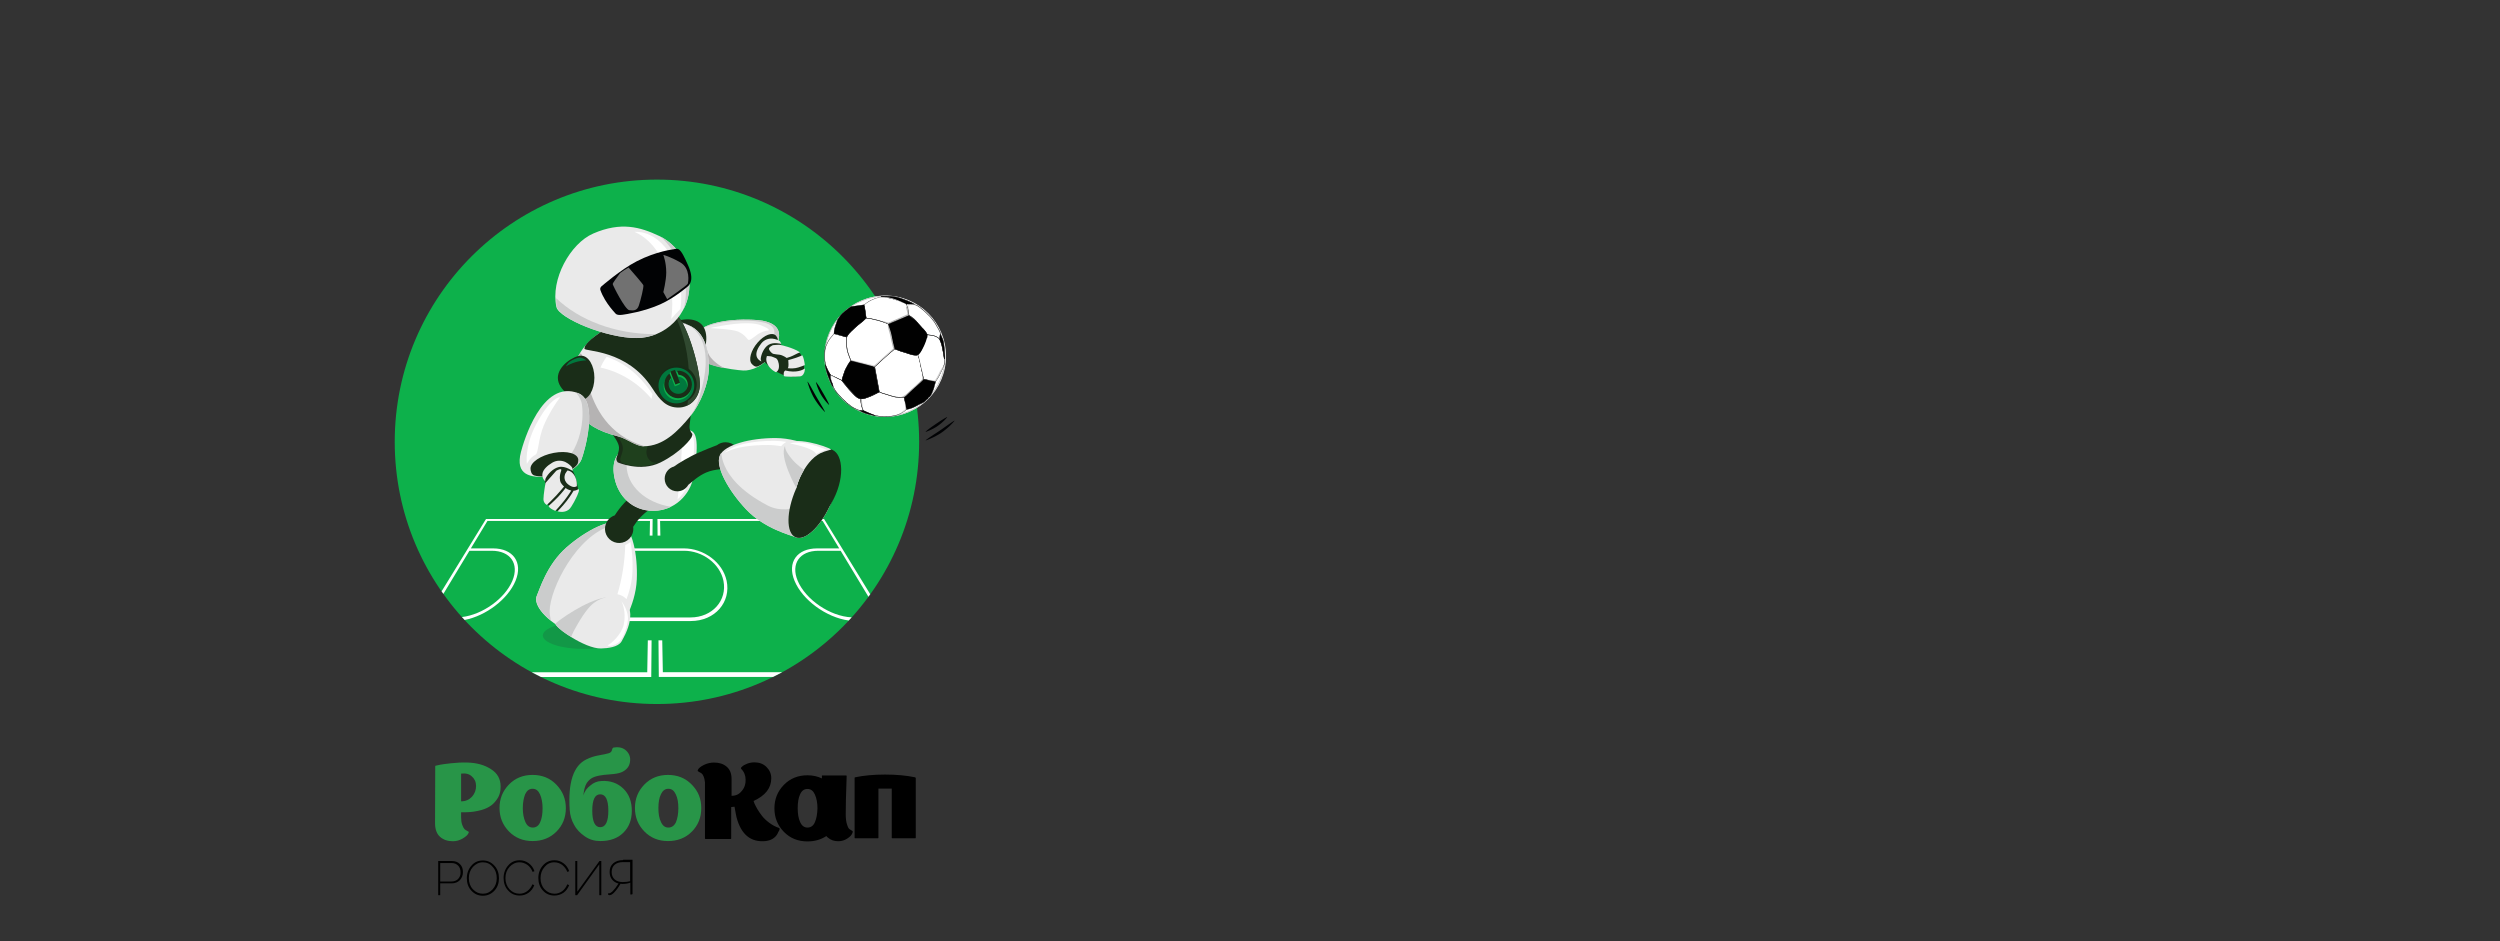 <?xml version="1.0" encoding="UTF-8" standalone="no"?>
<!-- Generator: Adobe Illustrator 20.0.0, SVG Export Plug-In . SVG Version: 6.00 Build 0)  -->

<svg
   version="1.1"
   id="Слой_1"
   x="0px"
   y="0px"
   viewBox="0 0 595.3 224.1"
   style="enable-background:new 0 0 595.3 224.1;"
   xml:space="preserve"
   sodipodi:docname="logo_2-4.svg"
   inkscape:version="1.1.2 (0a00cf5339, 2022-02-04)"
   xmlns:inkscape="http://www.inkscape.org/namespaces/inkscape"
   xmlns:sodipodi="http://sodipodi.sourceforge.net/DTD/sodipodi-0.dtd"
   xmlns="http://www.w3.org/2000/svg"
   xmlns:svg="http://www.w3.org/2000/svg"><rect x="0" y="0" width="595.3" height="224.1" fill="#333333" stroke="none"/><defs
   id="defs161" /><sodipodi:namedview
   id="namedview159"
   pagecolor="#ffffff"
   bordercolor="#666666"
   borderopacity="1.0"
   inkscape:pageshadow="2"
   inkscape:pageopacity="0.0"
   inkscape:pagecheckerboard="0"
   showgrid="false"
   inkscape:zoom="1.5794295"
   inkscape:cx="262.43654"
   inkscape:cy="79.142503"
   inkscape:window-width="1280"
   inkscape:window-height="919"
   inkscape:window-x="0"
   inkscape:window-y="36"
   inkscape:window-maximized="1"
   inkscape:current-layer="Слой_1" />
<style
   type="text/css"
   id="style2">
	.st0{fill:#289548;}
	.st1{fill-rule:evenodd;clip-rule:evenodd;fill:#289548;}
	.st2{fill-rule:evenodd;clip-rule:evenodd;fill:#FFFFFF;}
	.st3{fill:#F1F0F1;}
	.st4{fill:#BDB8B8;}
	.st5{fill:#D3D2D3;}
	.st6{fill:#FFFFFF;}
	.st7{fill:#2A3F25;}
	.st8{fill-rule:evenodd;clip-rule:evenodd;}
	.st9{fill:#35462E;}
	.st10{fill:#2A8143;}
	.st11{fill-rule:evenodd;clip-rule:evenodd;fill:#D3D2D3;}
	.st12{fill-rule:evenodd;clip-rule:evenodd;fill:#2A8142;}
	.st13{fill-rule:evenodd;clip-rule:evenodd;fill:#F1F0F1;}
	.st14{fill:#726F6E;}
</style>
































































<g
   id="g2804"
   transform="matrix(0.94,0,0,0.94,14.041,15.988)"
   inkscape:export-filename="/home/spider/Yandex.Disk/work/Sbi_209/2024.05-РобоКап Россия/логотипы/2024/logo-03.png"
   inkscape:export-xdpi="399.91483"
   inkscape:export-ydpi="399.91483"><g
     id="g10"
     transform="matrix(0.468,0,0,0.468,-12.465,142.555)">
	<path
   class="st0"
   d="m 319.6,106.8 c 2.9,0 4.4,-3 4.4,-8.9 0,-6 -1.5,-8.9 -4.4,-8.9 -2.9,0 -4.3,3 -4.3,8.9 0,5.9 1.5,8.9 4.3,8.9 z m 0.7,-25 c 4.7,-0.3 8.7,1.1 11.8,4.1 3.1,3 4.6,7 4.6,12 0,4.9 -1.5,8.9 -4.6,11.9 -3,3 -7.2,4.5 -12.4,4.5 -3.2,0 -6,-0.8 -8.5,-2.6 -2.5,-1.7 -4.5,-3.8 -5.8,-6.3 -1.4,-2.5 -2.1,-5.1 -2.3,-7.9 -1,-14.9 2,-24 9,-27.4 2.2,-1.1 4.5,-1.8 6.8,-2.2 2.4,-0.4 4.1,-0.8 5.2,-1.1 1.1,-0.3 1.7,-0.9 1.9,-1.9 0.2,-0.8 0.5,-1.2 0.9,-1.2 2.9,-0.5 5.2,0.1 6.9,1.8 1.7,1.7 2.3,3.7 1.9,6.1 -0.4,2.4 -1.8,4.1 -4.2,5.3 -1.1,0.5 -2.6,0.9 -4.5,1.1 -2,0.2 -3.8,0.3 -5.5,0.5 -1.7,0.2 -3.4,0.5 -5.1,1.1 -1.7,0.6 -3,1.7 -4.1,3.3 -1,1.7 -1.6,3.9 -1.8,6.7 0.6,-2.2 1.9,-4 3.8,-5.4 1.7,-1.5 3.7,-2.3 6,-2.4 z m -42.6,14.7 c 0,3 0.5,5.5 1.4,7.5 0.9,2 2.2,3 4,3 1.8,0 3.2,-1 4,-2.9 0.9,-1.9 1.3,-4.5 1.3,-7.6 0,-3 -0.5,-5.5 -1.4,-7.5 -0.9,-2 -2.2,-3 -4,-3 -1.8,0 -3.1,1 -4,2.9 -0.8,2 -1.3,4.5 -1.3,7.6 z m 23.3,0 c 0,5 -1.7,9.3 -5.1,12.7 -3.4,3.4 -7.7,5.1 -12.9,5.1 -5.1,0 -9.4,-1.7 -12.8,-5.2 -3.4,-3.5 -5.1,-7.7 -5.1,-12.7 0,-5 1.7,-9.2 5.1,-12.7 3.4,-3.5 7.7,-5.2 12.8,-5.2 5.1,0 9.4,1.7 12.8,5.2 3.5,3.6 5.2,7.8 5.2,12.8 z"
   id="path4" />
	<path
   class="st0"
   d="m 374.3,96.5 c 0,5 -1.7,9.3 -5.1,12.7 -3.4,3.4 -7.7,5.1 -12.9,5.1 -5.1,0 -9.4,-1.7 -12.8,-5.2 -3.4,-3.5 -5.1,-7.7 -5.1,-12.7 0,-5 1.7,-9.2 5.1,-12.7 3.4,-3.5 7.7,-5.2 12.8,-5.2 5.1,0 9.4,1.7 12.8,5.2 3.6,3.6 5.2,7.8 5.2,12.8 z m -23.2,0 c 0,3 0.4,5.5 1.4,7.5 0.9,2 2.2,3 4,3 1.8,0 3.2,-1 4.1,-2.9 0.8,-1.9 1.3,-4.5 1.3,-7.6 0,-3 -0.4,-5.5 -1.4,-7.5 -0.9,-2 -2.2,-3 -4,-3 -1.8,0 -3.1,1 -4,2.9 -1,2 -1.4,4.5 -1.4,7.6 z"
   id="path6" />
	<path
   class="st0"
   d="m 260.5,75.4 c -3.5,-2.3 -7.8,-3.5 -13,-3.6 -2.9,-0.1 -5.8,0.1 -8.7,0.4 -2.9,0.3 -4.9,0.6 -5.9,0.8 -0.9,0.2 -1.7,0.4 -2.3,0.5 -0.2,0 -0.3,0.1 -0.3,0.3 l -0.1,30.8 c 0,3.3 0.9,5.8 2.7,7.4 1.8,1.6 4.1,2.4 7,2.4 1.8,0 3.6,-0.5 5.3,-1.5 1.7,-1 2.8,-2 3.2,-3.1 0.1,-0.3 0.1,-0.5 -0.1,-0.6 -0.2,-0.1 -0.5,-0.3 -0.9,-0.5 -0.4,-0.2 -0.9,-0.5 -1.3,-0.9 -0.4,-0.4 -0.8,-1.2 -1.2,-2.3 -0.4,-1.1 -0.6,-2.5 -0.6,-4.1 v -2.7 c 3.3,0.1 6.3,-0.1 8.9,-0.7 2.6,-0.5 4.7,-1.3 6.2,-2.2 1.6,-0.9 2.8,-2.1 3.8,-3.4 1,-1.3 1.7,-2.6 2,-3.8 0.4,-1.2 0.5,-2.5 0.5,-3.8 0,-4.1 -1.7,-7.2 -5.2,-9.4 z m -10.3,14.9 c -1.5,1.6 -3.4,2.5 -5.9,2.5 v -15 c 2.4,-0.3 4.3,0.1 5.8,1.5 1.5,1.3 2.3,3 2.3,5.2 0,2.2 -0.7,4.1 -2.2,5.8 z"
   id="path8" />
</g><g
     id="g22"
     transform="matrix(0.468,0,0,0.468,-12.465,142.555)">
	<path
   d="m 490.1,79.8 c -4.8,-1 -10.2,-1.5 -16.3,-1.5 -6.1,0 -11.5,0.5 -16.3,1.5 -0.1,0.1 -0.2,0.1 -0.2,0.3 v 32.4 c 0,0.2 0.1,0.3 0.2,0.3 h 12.4 c 0.2,0 0.3,-0.1 0.3,-0.3 V 85.9 h 7.2 v 26.6 c 0,0.2 0.1,0.3 0.3,0.3 h 12.4 c 0.2,0 0.3,-0.1 0.3,-0.3 V 80.1 c -0.2,-0.1 -0.3,-0.2 -0.3,-0.3 z"
   id="path16" />
	<path
   d="m 416.4,107.2 c -1.9,-0.6 -3.7,-1.6 -5.3,-2.8 -1.6,-1.2 -2.9,-2.4 -3.9,-3.7 -0.9,-1.2 -1.8,-2.4 -2.6,-3.8 -0.7,-1.4 -1.3,-2.3 -1.5,-2.9 -0.2,-0.6 -0.4,-1.1 -0.5,-1.4 6.4,-2.9 9.6,-7 9.6,-12.3 0,-2.4 -0.9,-4.4 -2.6,-6.1 -1.7,-1.7 -3.9,-2.5 -6.5,-2.5 -1.3,0 -2.6,0.2 -3.9,0.7 -1.3,0.5 -2.2,1 -2.8,1.6 -0.6,0.5 -0.8,0.9 -0.5,1.2 1.6,1.6 2.4,3.6 2.4,5.9 0.1,2.3 -0.6,4.4 -2.1,6.1 -1.4,1.8 -3.2,2.6 -5.5,2.6 v -9.1 c 0,-3 -0.9,-5.2 -2.7,-6.7 -1.8,-1.5 -4,-2.2 -6.8,-2.2 -1.8,0 -3.7,0.4 -5.5,1.3 -1.8,0.9 -2.9,1.8 -3.3,2.8 -0.1,0.3 0,0.5 0.1,0.6 0.2,0.1 0.5,0.3 0.8,0.5 0.4,0.2 0.8,0.4 1.2,0.7 0.4,0.3 0.8,0.9 1.1,1.7 0.3,0.8 0.6,1.8 0.7,3.1 0,3.1 0,13.3 0,30.4 0,0 0,0.1 0,0.1 0.2,0.1 0.3,0.2 0.3,0.2 h 13.6 c 0.2,0 0.3,-0.1 0.3,-0.3 v -17 c 1,-0.1 1.6,-0.2 1.8,-0.2 0.5,3 0.9,4.9 1.1,5.8 2.5,9.3 7.7,13.6 15.8,12.8 0.8,-0.1 1.5,-0.3 2.2,-0.5 2.2,-0.8 3.8,-2.3 4.6,-4.4 0.9,-1.3 0.9,-2 0.4,-2.2 z"
   id="path18" />
	<path
   d="m 455.9,108.7 c -0.3,-0.2 -0.8,-0.5 -1.3,-0.8 -0.5,-0.3 -1,-1.2 -1.4,-2.6 -0.5,-1.4 -0.7,-3.3 -0.7,-5.7 0,-3 0.1,-10.5 0.5,-20.5 0,-0.2 -0.1,-0.3 -0.3,-0.3 h -12.9 c -0.1,0 -0.2,0 -0.2,0.1 v 1.5 c -2.3,-1.1 -4.9,-1.7 -7.8,-1.7 -5.1,0 -9.4,1.7 -12.8,5.2 -3.4,3.5 -5.1,7.7 -5.1,12.7 0,5 1.7,9.2 5.1,12.7 3.4,3.5 7.7,5.2 12.8,5.2 3.9,0 7.3,-1 10.2,-2.9 0.2,0.3 0.5,0.5 0.8,0.8 1.6,1.4 3.5,2 5.7,2 1.7,0 3.4,-0.5 4.9,-1.5 1.6,-1 2.5,-2.1 2.8,-3.2 0.2,-0.5 0.1,-0.8 -0.3,-1 z m -20.1,-4.6 c -0.8,1.9 -2.2,2.9 -4,2.9 -1.8,0 -3.1,-1 -4,-3 -0.9,-2 -1.3,-4.5 -1.3,-7.5 0,-3.1 0.4,-5.6 1.3,-7.5 0.9,-2 2.2,-2.9 4,-2.9 1.8,0 3.1,1 4,3 0.9,2 1.4,4.5 1.4,7.5 -0.1,3 -0.5,5.5 -1.4,7.5 z"
   id="path20" />
</g><g
     id="g156"
     transform="matrix(0.468,0,0,0.468,-12.465,142.555)">
	<path
   d="m 332,124.6 c -2.2,0 -4,0.6 -5.3,1.7 -1.4,1.2 -2,2.7 -2,4.8 0,3.3 2,5.5 4.8,6.2 -1.2,1.9 -2.3,3.3 -3.4,4.4 -0.7,0.6 -1.3,0.9 -1.9,0.9 h -0.3 c -0.1,0.1 -0.1,0.3 -0.1,0.4 0,0.3 0.4,0.6 0.9,0.6 0.6,0 1.4,-0.4 2.3,-1.3 1.2,-1.2 2.4,-2.8 3.6,-4.9 0.4,0.1 0.8,0.1 1.2,0.1 1.4,0 2.8,-0.2 4.1,-0.7 0,0 0,0 0,6.4 h 0.7 c 0.3,0 0.5,-0.1 0.5,-0.4 V 124.4 H 332 Z m 3.9,11.4 c -1.1,0.3 -2.5,0.5 -4.1,0.5 -3.6,0 -6,-2 -6,-5.4 0,-3.5 2.4,-5.4 6.1,-5.4 0,0 0,0 3.9,0 V 136 Z"
   id="path144" />
	<path
   d="m 239.3,125.1 h -7.4 v 18.5 h 1.1 v -6.4 h 6.2 c 1.8,0 3.3,-0.6 4.4,-1.7 1.1,-1.2 1.7,-2.6 1.7,-4.4 0,-1.8 -0.5,-3.2 -1.6,-4.3 -1.2,-1.2 -2.6,-1.7 -4.4,-1.7 z m 3.4,9.7 c -0.9,0.9 -2.1,1.4 -3.7,1.4 h -6 v -10 h 6.2 c 1.5,0 2.6,0.5 3.5,1.4 0.9,0.9 1.3,2.1 1.3,3.6 0.1,1.4 -0.4,2.6 -1.3,3.6 z"
   id="path146" />
	<polygon
   points="307.2,141.7 307.2,125.1 306.1,125.1 306.1,143.6 307.1,143.6 319.1,126.9 319.1,143.6 320.2,143.6 320.2,125.1 319.2,125.1 "
   id="polygon148" />
	<path
   d="m 256.1,124.8 c -2.5,0 -4.6,0.9 -6.2,2.8 -1.6,1.8 -2.5,4.1 -2.5,6.8 0,2.7 0.8,5 2.5,6.8 1.7,1.8 3.7,2.7 6.2,2.7 2.4,0 4.5,-0.9 6.2,-2.7 1.7,-1.8 2.5,-4.1 2.5,-6.8 0,-2.7 -0.8,-5 -2.5,-6.8 -1.7,-1.9 -3.8,-2.8 -6.2,-2.8 z m 5.3,15.6 c -1.5,1.6 -3.2,2.4 -5.3,2.4 -2.1,0 -3.9,-0.8 -5.4,-2.4 -1.5,-1.6 -2.2,-3.6 -2.2,-6 0,-2.4 0.7,-4.4 2.2,-6.1 1.5,-1.6 3.3,-2.5 5.4,-2.5 2.1,0 3.9,0.8 5.3,2.5 1.5,1.6 2.2,3.7 2.2,6.1 0,2.3 -0.7,4.3 -2.2,6 z"
   id="path150" />
	<path
   d="m 294.7,125.8 c 1.6,0 3,0.5 4.3,1.4 1.2,1 2.2,2.2 2.8,3.8 l 1,-0.4 c -0.6,-1.8 -1.6,-3.2 -3.1,-4.3 -1.5,-1.1 -3,-1.6 -4.9,-1.6 -2.5,0 -4.5,0.9 -6.2,2.8 -1.6,1.8 -2.5,4.1 -2.5,6.8 0,2.7 0.8,5 2.5,6.8 1.6,1.8 3.7,2.7 6.2,2.7 1.8,0 3.4,-0.5 4.9,-1.5 1.4,-1 2.4,-2.4 3.1,-4.1 l -1,-0.5 c -0.6,1.5 -1.5,2.7 -2.7,3.7 -1.3,0.9 -2.6,1.4 -4.2,1.4 -2.1,0 -3.9,-0.8 -5.4,-2.4 -1.5,-1.6 -2.2,-3.6 -2.2,-6 0,-2.4 0.7,-4.4 2.2,-6.1 1.3,-1.6 3.1,-2.5 5.2,-2.5 z"
   id="path152" />
	<path
   d="m 275.9,125.8 c 1.6,0 3,0.5 4.3,1.4 1.3,1 2.2,2.2 2.8,3.8 l 1,-0.4 c -0.6,-1.8 -1.6,-3.2 -3.1,-4.3 -1.5,-1.1 -3.1,-1.6 -4.9,-1.6 -2.5,0 -4.6,0.9 -6.2,2.8 -1.6,1.8 -2.5,4.1 -2.5,6.8 0,2.7 0.8,5 2.5,6.8 1.6,1.8 3.7,2.7 6.2,2.7 1.8,0 3.4,-0.5 4.8,-1.5 1.4,-1 2.5,-2.4 3.1,-4.1 l -1,-0.5 c -0.6,1.5 -1.5,2.7 -2.8,3.7 -1.2,0.9 -2.6,1.4 -4.2,1.4 -2.1,0 -3.9,-0.8 -5.4,-2.4 -1.4,-1.6 -2.2,-3.6 -2.2,-6 0,-2.4 0.7,-4.4 2.2,-6.1 1.5,-1.6 3.3,-2.5 5.4,-2.5 z"
   id="path154" />
</g></g>
<g
   id="g3522"
   inkscape:export-filename="/home/spider/Yandex.Disk/work/Sbi_209/2024.05-РобоКап Россия/логотипы/2024/logo-03.png"
   inkscape:export-xdpi="399.91483"
   inkscape:export-ydpi="399.91483"><g
     id="Слой_48"
     transform="translate(81.365,32.166)"><circle
       fill-rule="evenodd"
       clip-rule="evenodd"
       fill="#0db14b"
       cx="75.065"
       cy="73.037"
       r="62.437"
       id="circle1210" /><g
       id="g1222"><path
         fill-rule="evenodd"
         clip-rule="evenodd"
         fill="#ffffff"
         d="m 24.216,109.242 6.2,-10.258 h 5.324 c 4.37,0 6.631,3.049 4.892,7.162 -1.777,4.203 -7.037,8.02 -11.996,8.623 0.21,0.234 0.426,0.464 0.639,0.694 5.141,-1.011 10.33,-4.993 12.118,-9.317 1.844,-4.453 -0.637,-7.729 -5.35,-7.729 h -5.285 l 3.946,-6.533 h 38.707 l -0.062,3.494 h 0.658 l 0.034,-3.956 h -39.68 l -10.573,17.224 c 0.142,0.2 0.285,0.399 0.428,0.596 z"
         id="path1212" /><path
         fill-rule="evenodd"
         clip-rule="evenodd"
         fill="#ffffff"
         d="m 76.471,127.906 -0.143,-7.594 h -0.894 l 0.075,8.721 h 27.178 c 0.737,-0.364 1.476,-0.734 2.193,-1.127 z"
         id="path1214" /><path
         fill-rule="evenodd"
         clip-rule="evenodd"
         fill="#ffffff"
         d="m 91.663,106.146 c -0.946,-4.453 -5.476,-7.729 -10.191,-7.729 h -6.857 -6.859 c -4.716,0 -9.245,3.275 -10.191,7.729 -1.064,5.009 2.72,9.57 8.555,9.57 h 8.496 8.492 c 5.837,0.001 9.618,-4.561 8.555,-9.57 z m -17.049,8.715 h -8.413 c -5.319,0 -8.804,-4.133 -7.875,-8.715 0.833,-4.113 5.004,-7.162 9.374,-7.162 h 6.914 6.909 c 4.369,0 8.542,3.049 9.379,7.162 0.927,4.582 -2.562,8.715 -7.877,8.715 z"
         id="path1216" /><path
         fill-rule="evenodd"
         clip-rule="evenodd"
         fill="#ffffff"
         d="m 75.879,95.379 -0.065,-3.494 h 38.709 l 3.946,6.533 h -5.287 c -4.713,0 -7.193,3.275 -5.35,7.729 1.88,4.545 7.516,8.708 12.905,9.443 0.233,-0.25 0.471,-0.496 0.699,-0.752 -5.193,-0.239 -10.964,-4.248 -12.844,-8.691 -1.74,-4.113 0.523,-7.162 4.893,-7.162 h 5.327 l 6.614,10.947 c 0.146,-0.198 0.285,-0.4 0.428,-0.602 L 114.866,91.423 H 75.185 l 0.032,3.956 z"
         id="path1218" /><path
         fill-rule="evenodd"
         clip-rule="evenodd"
         fill="#ffffff"
         d="m 73.792,120.313 h -0.899 l -0.137,7.594 H 45.251 c 0.721,0.393 1.455,0.763 2.19,1.127 h 26.271 z"
         id="path1220" /></g></g><g
     id="Robot_1_"
     transform="translate(81.365,32.166)"><g
       id="Эллипс_5_копия_5_1_"><path
         fill="#129847"
         d="m 57.664,115.943 c -5.396,0 -9.771,1.436 -9.771,3.209 0,1.771 4.374,3.207 9.771,3.207 5.393,0 9.771,-1.436 9.771,-3.207 0.001,-1.773 -4.378,-3.209 -9.771,-3.209 z"
         id="path1225" /></g><g
       id="Эллипс_10_копия_9_5_"><path
         fill="#eaeaea"
         d="m 100.228,44.204 c -1.846,-0.366 -16.813,-1.382 -17.053,6.023 -0.151,4.681 10.529,5.699 12.404,5.833 1.871,0.135 5.241,-1.085 7.091,-4.254 1.882,-3.224 2.806,-6.562 -2.442,-7.602 z"
         id="path1228" /></g><g
       id="Заливка_цветом_12_копия_4_1_"><path
         fill="#b5b3b3"
         d="m 87.901,53.003 c -2.154,-2.542 -0.654,-9.696 -4.795,-2.637 -1.072,1.831 2.119,3.422 4.795,4.333 1.702,0.582 3.277,0.811 3.277,0.811 0,0 -1.823,-0.782 -3.277,-2.507 z"
         id="path1231" /></g><g
       id="Заливка_цветом_11_копия_4_1_"><path
         fill="#cbcccc"
         d="m 103.145,50.946 c -0.147,0.285 -0.306,0.574 -0.475,0.86 -1.032,1.768 -0.169,0.569 0.475,-0.86 z m -2.917,-6.742 c -1.846,-0.366 -16.813,-1.382 -17.053,6.023 -0.019,0.727 0.906,-3.491 3.54,-4.554 4.831,-1.952 11.922,-1.725 14.451,-0.847 3.145,1.09 1.158,3.587 2.029,3.65 0.827,0.059 0.46,1.336 -0.051,2.47 1.523,-2.939 1.865,-5.796 -2.916,-6.742 z"
         id="path1234" /></g><g
       id="Эллипс_4_копия_17_4_"><path
         fill="#eaeaea"
         d="m 66.64,92.4 c -2.582,-1.25 -8.443,1.721 -13.059,5.739 -4.811,4.188 -6.541,10.353 -7.091,11.494 -1.087,2.237 2.31,6.118 7.576,8.669 5.267,2.555 10.415,2.813 11.502,0.575 0.561,-1.162 4.421,-6.563 4.698,-13.062 C 70.522,99.843 69.162,93.625 66.64,92.4 Z"
         id="path1237" /></g><g
       id="Эллипс_4_копия_17_3_"><path
         fill="#ffffff"
         d="m 68.77,96.896 c -0.378,0.283 -0.798,0.523 -1.252,0.716 -0.122,4.165 -0.776,8.12 -1.863,11.718 0.813,0.139 1.554,0.557 2.173,1.177 0.724,-1.93 1.307,-4.159 1.406,-6.536 0.105,-2.438 -0.061,-4.914 -0.464,-7.075 z"
         id="path1240" /></g><g
       id="Заливка_цветом_8_копия_4_1_"><path
         fill="#cbcccc"
         d="m 53.581,98.14 c -4.811,4.188 -6.541,10.353 -7.091,11.494 -0.73,1.507 0.878,4.12 3.32,5.942 -0.018,-0.012 -0.083,-0.466 -0.227,-1.262 -0.795,-4.439 5.22,-17.385 13.203,-20.784 1.763,-0.752 2.716,-1.679 3.853,-1.13 -2.581,-1.25 -8.443,1.721 -13.058,5.74 z"
         id="path1243" /></g><g
       id="Эллипс_3_копия_7_2_"><path
         fill="#1a2d18"
         d="m 76.084,82.002 c -1.504,-0.557 -3.17,0.167 -3.8,1.623 -0.071,0.035 -0.146,0.074 -0.223,0.111 -0.712,0.37 -2.946,1.925 -4.745,3.834 -0.936,0.993 -1.727,2.087 -2.295,2.984 -0.942,0.307 -1.745,1.028 -2.119,2.033 -0.647,1.748 0.245,3.689 1.989,4.336 1.748,0.647 3.688,-0.243 4.339,-1.99 0.201,-0.547 0.252,-1.113 0.173,-1.652 0.485,-0.743 1.061,-1.551 1.741,-2.273 1.316,-1.397 2.979,-2.496 3.95,-3.184 1.201,-0.021 2.324,-0.768 2.763,-1.959 0.58,-1.555 -0.215,-3.285 -1.773,-3.863 z m -2.698,1.963 c -0.068,0.402 -0.521,0.539 -0.666,0.443 -0.144,-0.096 -0.079,-0.447 0.145,-0.787 0.223,-0.34 1.118,-1.073 1.259,-0.979 0.147,0.096 -0.663,0.885 -0.738,1.323 z"
         id="path1246" /></g><g
       id="Эллипс_10_копия_9_4_"><path
         fill="#1a2d18"
         d="m 85.643,45.029 c -2.062,-2.046 -6.396,-0.995 -7.627,0.24 -1.227,1.234 -0.554,3.892 1.5,5.939 2.058,2.047 4.72,2.706 5.95,1.472 1.227,-1.234 2.234,-5.604 0.177,-7.651 z"
         id="path1249" /></g><g
       id="Эллипс_6_копия_6_2_"><path
         fill="#eaeaea"
         d="m 74.552,73.142 c -5.022,0 -11.109,1.153 -9.588,8.516 0.893,4.327 4.213,7.816 9.234,7.816 5.02,0 8.814,-3.794 9.566,-8.148 3.192,-18.452 -4.195,-8.184 -9.212,-8.184 z"
         id="path1252" /></g><g
       id="Заливка_цветом_14_копия_4_1_"><path
         fill="#cbcccc"
         d="m 67.838,78.598 c 0,-1.769 0.594,-3.432 1.634,-4.878 -3.166,0.891 -5.52,3.042 -4.508,7.938 0.893,4.327 4.213,7.816 9.234,7.816 1.533,0 2.954,-0.354 4.206,-0.972 -6.026,-0.925 -10.566,-5.008 -10.566,-9.904 z"
         id="path1255" /></g><g
       id="Эллипс_6_копия_6_1_"><path
         fill-rule="evenodd"
         clip-rule="evenodd"
         fill="#ffffff"
         d="m 81.103,70.157 c -0.051,5.728 -0.439,11.289 -1.13,16.6 1.658,-1.491 2.792,-3.521 3.166,-5.688 1.715,-9.947 0.367,-11.549 -2.036,-10.912 z"
         id="path1258" /></g><g
       id="Заливка_цветом_2_копия_8_2_"><path
         fill="#1a2d18"
         d="m 83.47,71.149 c -0.22,-0.384 -0.767,-0.857 -0.626,-2.064 0.198,-1.706 0.442,-3.909 0.442,-3.909 l -11.577,1.66 -9.882,1.327 c 0,0 4.169,4.218 4.205,6.23 0.018,1.184 -0.536,2.02 -0.63,2.655 -0.058,0.445 0.331,0.885 0.331,0.885 0,0 5.379,2.387 10.142,0.037 4.763,-2.349 7.522,-5.76 7.559,-6.342 0.01,-0.169 0.126,-0.32 0.036,-0.479 z"
         id="path1261" /></g><g
       id="Заливка_цветом_2_копия_8_1_"><path
         fill="#1f401d"
         d="m 72.67,74.688 c 0.489,-1.645 0.438,-3.908 0.438,-3.908 l -0.478,-3.87 -9.879,1.327 c 0,0 4.166,4.217 4.206,6.231 0.018,1.185 -0.54,2.019 -0.63,2.656 -0.062,0.444 0.331,0.885 0.331,0.885 0,0 4.079,1.991 8.922,-0.187 -1.91,0.86 -3.468,-1.269 -2.91,-3.134 z"
         id="path1264" /></g><g
       id="Эллипс_7_копия_5_1_"><path
         fill="#eaeaea"
         d="m 71.267,44.162 c -8.915,0 -16.333,6.441 -16.333,14.158 0,6.092 0.936,10.917 10.879,13.42 2.108,0.53 4.202,2.36 6.084,2.36 4.752,0 8.234,-3.686 11.019,-7.043 2.447,-2.94 4.522,-8.008 4.501,-11.612 -0.08,-12.063 -7.235,-11.283 -16.15,-11.283 z"
         id="path1267" /></g><g
       id="Заливка_цветом_13_копия_4_1_"><path
         fill="#cbcccc"
         d="m 80.944,44.698 c 0.55,0.138 1.082,0.309 1.575,0.522 -1.288,-0.719 -2.226,-0.682 -1.575,-0.522 z m 1.576,0.523 c 2.461,1.366 6.199,5.459 2.796,16.602 -0.684,2.234 -1.047,3.35 -2.228,4.941 0.025,0.01 0.025,0.011 0.051,0.021 2.367,-2.967 4.299,-7.822 4.277,-11.34 -0.043,-6.124 -1.903,-8.937 -4.896,-10.224 z"
         id="path1270" /></g><g
       id="Заливка_цветом_17_копия_3_1_"><path
         fill="#b5b3b3"
         d="M 71.893,74.027 C 55.12,68.924 58.779,47.817 56.286,52.743 c -0.867,1.719 -1.353,3.606 -1.353,5.577 0,6.092 0.936,10.917 10.879,13.42 2.108,0.53 4.198,2.36 6.08,2.36 0.068,0 0.111,-0.035 0.184,-0.038 -0.051,-0.057 -0.14,0.022 -0.183,-0.035 z"
         id="path1273" /></g><g
       id="Заливка_цветом_3_копия_5_1_"><path
         fill="#1a2d18"
         d="m 80.778,50.21 c -0.072,-1.596 -0.507,-4.031 -0.626,-4.832 -0.118,-0.798 -0.798,-2.021 -1.028,-2.359 -0.238,-0.337 -1.551,-0.922 -2.695,-0.848 -1.144,0.076 -3.363,0.213 -5.457,0.739 -2.094,0.523 -7.868,3.072 -7.868,3.072 0,0 -5.777,3.593 -4.536,4.133 1.241,0.54 13.162,3.995 13.436,4.075 0.277,0.079 4.26,0.493 4.72,0.405 0.461,-0.088 2.238,-0.781 2.911,-1.362 0.673,-0.583 1.219,-1.43 1.143,-3.023 z"
         id="path1276" /></g><g
       id="Эллипс_8_копия_8_4_"><path
         fill-rule="evenodd"
         clip-rule="evenodd"
         fill="#1a2d18"
         d="m 78.825,42.392 c -0.198,0 0.259,1.698 0.299,2.287 0.137,2.201 1.669,7.494 -2.068,8.554 -4.512,1.279 -16.157,-6.778 -18.859,-3.351 -0.323,0.404 -0.392,0.778 -0.389,0.979 0.029,0.732 10.188,0.079 16.189,9.487 1.828,2.866 3.382,4.535 6.191,4.535 2.809,0 4.893,-2.286 5.091,-5.087 0.274,-3.958 -3.644,-17.404 -6.454,-17.404 z"
         id="path1279" /></g><g
       id="Эллипс_8_копия_8_3_"><path
         fill="#304930"
         d="m 79.156,42.453 c 2.245,4.458 3.576,10.026 3.576,16.069 0,2.024 -0.147,3.993 -0.433,5.886 1.695,-0.811 2.836,-2.574 2.979,-4.613 C 85.542,55.99 81.93,43.414 79.156,42.453 Z"
         id="path1282" /></g><g
       id="Эллипс_8_копия_8_2_"><path
         fill="#172c17"
         d="m 79.951,54.816 c -2.536,0 -4.591,2.055 -4.591,4.591 0,2.534 2.055,4.589 4.591,4.589 2.532,0 4.587,-2.055 4.587,-4.589 0,-2.535 -2.055,-4.591 -4.587,-4.591 z"
         id="path1285" /></g><g
       id="Эллипс_8_копия_8_1_"><circle
         fill="#00783d"
         cx="79.692"
         cy="59.629"
         r="4.258"
         id="circle1288" /></g><g
       id="Эллипс_3_копия_7_1_"><path
         fill="#1a2d18"
         d="m 91.417,73.142 c -0.777,0 -1.493,0.26 -2.062,0.7 -1.112,0.39 -2.688,1.061 -4.181,1.694 -2.227,0.941 -5.145,2.695 -6.051,3.389 -1.277,0.348 -2.217,1.513 -2.217,2.898 0,1.66 1.346,3.006 3.004,3.006 1.134,0 2.115,-0.625 2.631,-1.549 0.877,-0.702 2.392,-2.149 4.284,-2.949 1.047,-0.443 2.188,-0.639 3.184,-0.75 0.429,0.198 0.907,0.309 1.407,0.309 1.859,0 3.374,-1.511 3.374,-3.375 10e-4,-1.864 -1.514,-3.373 -3.373,-3.373 z"
         id="path1291" /></g><g
       id="Эллипс_4_копия_17_2_"><path
         fill="#eaeaea"
         d="m 116.55,76.329 c -1.184,-0.52 -6.731,-4.162 -13.236,-4.185 -5.979,-0.022 -12.138,1.581 -13.264,4.15 -1.145,2.627 2.051,8.367 6.245,12.822 4.378,4.643 10.605,6.13 11.768,6.637 2.273,0.993 6.019,-2.547 8.364,-7.912 2.345,-5.362 2.399,-10.518 0.123,-11.512 z"
         id="path1294" /></g><g
       id="Эллипс_4_копия_17_1_"><path
         fill="#ffffff"
         d="m 103.019,72.807 c -5.151,-0.017 -9.738,0.87 -11.821,2.838 2.565,-1.365 6.173,-1.856 10.383,-1.843 1.054,0.004 2.079,0.109 3.064,0.274 0.339,-0.417 0.767,-0.767 1.271,-1.021 -0.94,-0.149 -1.904,-0.244 -2.897,-0.248 z"
         id="path1297" /></g><g
       id="Заливка_цветом_9_копия_4_1_"><path
         fill="#cbcccc"
         d="m 114.884,86.45 c -1.188,-0.519 -7.738,4.757 -13.494,1.731 C 88.064,81.185 91.176,73.725 90.05,76.294 c -1.145,2.627 2.051,8.367 6.245,12.822 4.378,4.643 10.605,6.13 11.768,6.637 2.273,0.993 6.019,-2.547 8.364,-7.912 2.345,-5.362 0.73,-0.396 -1.543,-1.391 z"
         id="path1300" /></g><g
       id="Заливка_цветом_1_копия_11_1_"><path
         fill="#1a2d18"
         d="m 116.837,74.948 c -2.59,-1.132 -7.108,2.902 -8.555,9.032 -0.008,0.03 -0.015,0.06 -0.018,0.088 -0.025,0.058 -0.051,0.113 -0.083,0.172 -2.343,5.364 -2.396,10.521 -0.119,11.515 2.194,0.959 5.76,-2.303 8.112,-7.351 0.119,-0.205 0.241,-0.413 0.367,-0.626 3.401,-5.852 2.886,-11.698 0.296,-12.83 z"
         id="path1303" /></g><g
       id="Эллипс_9_копия_7_3_"><path
         fill="#eaeaea"
         d="m 75.544,23.995 c -4.446,-2.096 -9.033,-3.426 -15.643,-0.555 -5.472,2.376 -10.23,10.921 -8.767,17.515 0.604,2.699 12.013,7.373 19.006,7.373 6.997,0 12.663,-5.67 12.663,-12.663 0.001,-5.091 -2.927,-9.626 -7.259,-11.67 z"
         id="path1306" /></g><g
       id="Эллипс_11_копия_3_1_"><path
         fill="#ffffff"
         d="m 70.015,23.037 c -0.101,0 -0.197,0.001 -0.299,0.005 5.202,2.206 9.002,9.078 9.002,17.211 0,1.209 -0.087,2.387 -0.249,3.529 0.705,-0.86 1.457,-1.653 2.206,-2.397 0.118,-0.911 0.18,-1.85 0.18,-2.81 -0.001,-8.581 -4.854,-15.538 -10.84,-15.538 z"
         id="path1309" /></g><g
       id="Эллипс_9_копия_7_2_"><path
         fill-rule="evenodd"
         clip-rule="evenodd"
         fill="#cbcccc"
         d="m 81.958,37.324 c 0,1.384 -0.176,2.741 -0.51,4.056 0.866,-1.719 1.355,-3.661 1.355,-5.715 0,-4.895 -2.709,-9.275 -6.767,-11.422 3.721,3.647 5.922,8.174 5.922,13.081 z"
         id="path1312" /></g><g
       id="Эллипс_9_копия_7_1_"><path
         fill="#cbcccc"
         d="m 74.695,47.406 c -9.62,0 -18.175,-3.354 -23.611,-8.557 -0.043,0.665 -0.032,1.267 0.051,1.773 0.528,3.18 12.013,7.705 19.006,7.705 1.684,0 3.284,-0.328 4.756,-0.922 -0.069,10e-4 -0.133,10e-4 -0.202,10e-4 z"
         id="path1315" /></g><g
       id="Заливка_цветом_19_копия_3_1_"><path
         fill="#ffffff"
         d="m 99.874,45.305 c -3.223,-1.291 -10.541,0.332 -10.541,0.332 0,0 -1.252,0.164 -1.479,0.333 -0.054,0.042 5.21,0.173 6.678,0.884 2.619,1.272 1.744,2.633 3.277,1.512 1.263,-0.918 1.27,-0.992 2.064,-1.363 0.993,-0.463 1.627,-0.443 1.627,-0.443 0,0 1.073,-0.176 -1.626,-1.255 z"
         id="path1318" /></g><g
       id="Заливка_цветом_4_копия_5_1_"><path
         fill="#010204"
         d="m 82.48,31.006 c -0.882,-1.966 -1.508,-3.307 -2.198,-3.776 -0.479,-0.324 -1.198,-0.041 -1.198,-0.041 0,0 -4.101,0.431 -8.811,2.854 -3.863,1.986 -8.505,6.055 -8.505,6.055 0,0 -0.316,0.366 -0.184,0.761 1.159,3.312 3.9,5.86 3.717,5.747 0.421,0.266 0.942,0.266 1.604,0.175 0.733,-0.1 5.102,-0.742 8.997,-2.498 3.454,-1.559 6.53,-4.263 6.53,-4.263 0,0 0.54,-0.428 0.733,-1.26 0.207,-0.838 0.067,-2.087 -0.685,-3.754 z"
         id="path1321" /></g><g
       id="Заливка_цветом_15_копия_5_2_"><path
         fill="#eaeaea"
         d="m 68.54,113.033 c 0,0 -0.399,-2.301 -3.469,-2.951 -4.604,-0.975 -13.505,5.5 -14.117,6.193 -0.614,0.695 6.958,6.079 10.801,5.973 1.601,-0.043 4.079,-0.313 4.871,-1.657 2.957,-5.048 1.914,-7.558 1.914,-7.558 z"
         id="path1324" /></g><g
       id="Заливка_цветом_15_копия_5_1_"><path
         fill="#cbcccc"
         d="m 50.954,116.275 c -0.266,0.302 0.997,1.479 2.828,2.705 0.126,0.089 0.859,0.502 0.859,0.502 0,0 0.234,-0.673 0.587,-1.327 2.213,-4.091 3.645,-5.862 4.868,-6.781 0.941,-0.708 1.855,-1.089 2.727,-1.241 0.007,-0.018 0.011,-0.029 0.014,-0.045 -4.774,0.774 -11.358,5.594 -11.883,6.187 z"
         id="path1327" /></g><g
       id="Заливка_цветом_16_копия_5_2_"><path
         fill="#eaeaea"
         d="m 116.557,74.875 c -0.976,-0.73 -9.278,-3.521 -10.93,-0.961 -1.644,2.563 2.638,9.951 2.638,9.951 0,0 1.945,-6.994 6.673,-8.5 1.363,-0.431 1.636,-0.477 1.619,-0.49 z"
         id="path1330" /></g><g
       id="Заливка_цветом_16_копия_5_1_"><path
         fill="#cbcccc"
         d="m 105.609,73.948 c 0.011,-0.011 0.015,-0.022 0.018,-0.034 0.021,-0.031 0.004,-0.023 -0.018,0.034 z m 1.791,3.433 c -1.981,-2.266 -1.87,-3.216 -1.791,-3.433 -1.602,2.584 2.655,10.128 2.655,10.128 0.007,0.018 0.355,-1.541 0.845,-2.527 0.382,-0.775 0.982,-1.828 0.982,-1.828 0,0 -1.582,-1.072 -2.691,-2.34 z"
         id="path1333" /></g><g
       id="Эллипс_10_копия_9_3_"><path
         fill="#1a2d18"
         d="m 57.017,52.53 c -1.741,0 -5.547,2.372 -5.547,5.273 0,2.901 3.806,5.235 5.547,5.235 1.745,0 3.155,-2.352 3.155,-5.255 0,-2.9 -1.41,-5.253 -3.155,-5.253 z"
         id="path1336" /></g><g
       id="Эллипс_10_копия_9_2_"><path
         fill-rule="evenodd"
         clip-rule="evenodd"
         fill="#00783d"
         d="m 54.124,54.059 c -0.277,0.291 -0.529,0.636 -0.748,1.022 1.421,-0.846 3.083,-1.362 4.867,-1.434 -0.511,-0.401 -1.086,-0.639 -1.69,-0.668 -0.699,0.12 -1.583,0.504 -2.429,1.08 z"
         id="path1339" /></g><g
       id="Эллипс_10_копия_9_1_"><path
         fill="#eaeaea"
         d="m 56.395,61.49 c -8.782,-3.553 -13.167,11.899 -13.696,13.907 -1.508,5.723 2.363,6.227 6.486,5.928 4.051,-0.294 7.112,-2.129 7.89,-4.056 0.777,-1.925 4.129,-13.834 -0.68,-15.779 z"
         id="path1342" /></g><g
       id="Заливка_цветом_10_копия_4_1_"><path
         fill="#cbcccc"
         d="m 56.395,61.49 c -1.45,-0.586 0.547,0.524 0.823,2.765 0.572,4.569 -0.834,9.006 -2.396,11.393 -3.13,4.8 -9.761,5.977 -5.638,5.678 4.051,-0.294 7.112,-2.129 7.89,-4.056 0.778,-1.926 4.13,-13.835 -0.679,-15.78 z"
         id="path1345" /></g><g
       id="Заливка_цветом_5_копия_6_2_"><path
         fill="#1a2d18"
         d="m 56.337,77.324 c -0.076,-1.501 -2.688,-2.241 -5.828,-1.651 -3.141,0.591 -5.627,2.287 -5.548,3.789 0.036,0.587 0.209,1.409 0.942,1.606 1.17,0.311 2.99,0.357 4.904,0 2.684,-0.504 4.694,-1.648 5.346,-2.767 0.119,-0.206 0.198,-0.756 0.184,-0.977 z"
         id="path1348" /></g><g
       id="Заливка_цветом_5_копия_6_1_"><path
         fill="#1a2d18"
         d="m 103.813,48.5 c -0.032,-0.191 -0.273,-0.587 -0.396,-0.724 -0.835,-0.94 -2.799,-0.203 -4.396,1.648 -1.594,1.852 -2.209,4.116 -1.379,5.056 0.328,0.369 0.863,0.821 1.41,0.606 0.871,-0.341 1.997,-1.162 2.969,-2.29 1.365,-1.581 1.987,-3.265 1.792,-4.296 z"
         id="path1351" /></g><g
       id="Заливка_цветом_7_копия_4_1_"><path
         fill-rule="evenodd"
         clip-rule="evenodd"
         fill="#1a2d18"
         d="m 52.278,78.412 c -0.752,-0.006 -2.111,0.607 -2.468,0.922 -0.356,0.316 -1.54,1.825 -1.547,2.175 -0.007,0.352 0.187,1.209 0.184,1.401 -0.007,0.194 -0.134,4.233 0.367,4.795 0.5,0.559 1.493,1.54 2.284,1.732 0.799,0.189 1.479,0.073 1.479,0.073 0,0 3.63,-4.38 3.684,-4.978 0.058,-0.599 -0.625,-3.885 -1.438,-4.866 -0.81,-0.982 -1.789,-1.246 -2.545,-1.254 z m 56.479,-26.789 c -0.227,-0.131 -2.158,-0.638 -3.371,-1.194 -1.165,-0.536 -0.846,-0.915 -0.846,-0.915 0,0 -2.525,-0.648 -3.021,-0.139 -0.493,0.507 -1.166,3.309 -1.263,3.933 -0.094,0.625 2.853,2.677 2.95,2.81 0.104,0.131 0.637,0.394 1.406,0.771 0.863,0.427 1.756,0.513 2.177,0.563 0.421,0.049 2.184,0.08 2.741,-0.281 0.555,-0.362 0.449,-0.481 0.562,-1.546 0.115,-1.064 -0.378,-3.463 -1.335,-4.002 z"
         id="path1354" /></g><g
       id="Заливка_цветом_6_копия_5_1_"><path
         fill-rule="evenodd"
         clip-rule="evenodd"
         fill="#eaeaea"
         d="m 51.084,85.833 c 0.982,-1.054 1.86,-2.147 1.86,-2.147 0,0 -0.5,-0.425 -0.813,-0.996 -0.169,-0.309 -0.374,-1.439 0.115,-2.729 0.339,-0.9 -1.147,-0.037 -1.147,-0.037 l -2.58,2.914 c 0,0 -0.488,2.88 -0.478,3.869 0.007,0.99 0.81,1.365 0.81,1.365 0,0 1.171,-1.102 2.233,-2.239 z m -2.601,-3.364 c 0,0 -0.043,-0.453 0.072,-0.701 0.521,-1.098 1.83,-2.442 3.173,-2.728 1.607,-0.344 3.313,1.048 3.28,0.921 -0.035,-0.126 -0.05,-0.625 -0.147,-0.811 -0.097,-0.188 -0.763,-0.898 -1.586,-1.291 -0.82,-0.391 -2.019,-0.512 -3.134,0.148 -1.151,0.68 -2.248,1.662 -2.359,2.729 -0.108,1.065 0.701,1.733 0.701,1.733 z m 5.271,-2.608 c 0,0 -0.504,0.682 -0.562,0.875 -0.101,0.314 -0.63,1.781 1.327,2.836 0.893,0.482 1.465,0.035 1.465,0.035 0,0 0.161,-1.277 -0.54,-2.5 -0.705,-1.22 -1.69,-1.246 -1.69,-1.246 z m 0.913,4.777 c 0,0 -0.216,-0.026 -0.69,-0.215 -0.46,-0.182 -0.637,-0.409 -0.637,-0.409 0,0 -0.838,1.121 -1.835,2.17 -1.051,1.106 -2.259,2.144 -2.259,2.144 0,0 0.165,0.392 0.712,0.703 0.555,0.315 0.914,0.455 0.914,0.455 0,0 1.194,-1.27 2.18,-2.53 0.907,-1.159 1.615,-2.318 1.615,-2.318 z m 51.672,-31.06 c 0.065,0.493 0.09,1.614 -0.047,1.829 -0.021,0.032 -0.046,0.068 -0.086,0.107 0.763,0.076 1.684,0.079 2.479,-0.169 0.73,-0.225 1.241,-0.422 1.591,-0.571 -0.098,-0.921 -0.277,-1.737 -0.598,-2.338 -0.392,0.173 -0.917,0.402 -1.485,0.591 -0.627,0.213 -1.299,0.405 -1.854,0.551 z m 1.504,-1.253 c 0.465,-0.251 0.899,-0.444 1.281,-0.592 -0.051,-0.04 -0.101,-0.076 -0.154,-0.11 -1.565,-0.992 -4.21,-1.603 -4.559,-1.672 -0.346,-0.069 -1.73,0.074 -1.73,0.074 0,0 -1.115,0.491 -0.925,0.996 0.19,0.503 0.759,1.001 0.997,1.069 0.24,0.065 1.133,0.185 1.582,0.221 0.32,0.024 1.138,0.387 1.623,0.76 0.539,-0.15 1.22,-0.387 1.885,-0.746 z m -2.227,3.733 c -0.094,0.082 -0.169,0.15 -0.209,0.197 -0.144,0.166 -0.223,0.784 -0.094,1.128 0.068,0.178 2.548,0.216 3.864,0.07 0.705,-0.078 1.098,-0.916 1.137,-1.876 -0.622,0.403 -2.075,1.113 -4.698,0.481 z m -49.39,28.327 c -0.641,0.354 -0.997,0.295 -0.997,0.295 0,0 -0.755,1.3 -1.688,2.488 -0.981,1.261 -2.147,2.418 -2.147,2.418 0,0 1.508,0.517 2.691,-0.407 0.723,-0.56 1.885,-3.097 1.885,-3.097 0,0 1.021,-2.119 0.256,-1.697 z M 99.777,53.277 c 0.097,-1.098 0.784,-2.655 1.827,-3.322 1.26,-0.802 3.152,-0.162 3.08,-0.258 -0.064,-0.097 -0.237,-0.515 -0.378,-0.643 -0.147,-0.126 -0.938,-0.521 -1.759,-0.592 -0.82,-0.073 -1.878,0.205 -2.615,1.119 -0.76,0.943 -1.382,2.125 -1.141,3.066 0.248,0.94 1.147,1.25 1.147,1.25 0,0 -0.179,-0.373 -0.161,-0.62 z m 3.573,-0.166 c -0.413,-0.157 -0.867,-0.371 -1.068,-0.416 -0.201,-0.045 -1.021,-0.088 -1.021,-0.088 0,0 -0.482,0.882 0.233,2.119 0.713,1.237 1.91,1.742 1.91,1.742 0,0 0.681,-0.279 0.717,-1.304 0.031,-1.025 -0.361,-1.895 -0.771,-2.053 z"
         id="path1357" /></g><g
       id="Заливка_цветом_18_копия_3_1_"><path
         fill="#ffffff"
         d="m 51.765,62.449 c 0,0 -2.152,0.142 -5.494,6.488 -2.803,5.325 -2.173,9.403 -2.173,9.403 0,0 0.587,-1.475 2.062,-2.25 0.701,-0.37 0.607,-3.708 1.957,-6.932 1.151,-2.759 2.918,-5.457 3.76,-6.524 0.239,-0.309 -0.112,-0.185 -0.112,-0.185 z"
         id="path1360" /></g><g
       id="Заливка_цветом_20_копия_4_2_"><path
         fill="#ffffff"
         d="m 110.387,73.363 c -2.45,-0.379 -3.616,0.037 -3.616,0.037 -0.137,0.06 5.591,0.989 6.195,2.542 0.008,0.021 0.029,-0.014 1.104,-0.552 0.889,-0.444 1.436,-0.442 1.436,-0.442 0,0 -2.946,-1.248 -5.119,-1.585 z"
         id="path1363" /></g><g
       id="Заливка_цветом_20_копия_4_1_"><path
         fill="#ffffff"
         d="m 66.626,111.006 v 0 c -0.004,-0.004 -0.008,-0.004 0,0 z m 0,0 c 0.058,0.102 1.205,2.422 0.543,5.526 -0.511,2.41 -3.102,4.673 -3.828,4.94 -0.021,0.01 0.119,0.32 1.033,0.077 0.921,-0.249 1.141,-0.48 1.141,-0.48 0,0 1.654,-0.589 2.572,-5.169 0.475,-2.4 -1.414,-4.834 -1.461,-4.894 z"
         id="path1366" /></g><g
       id="Заливка_цветом_21_копия_3_1_"><path
         fill="#ffffff"
         d="m 63.093,52.795 c -0.697,0.939 -1.162,1.841 -1.464,2.558 4.799,1.056 9.026,3.731 12.146,7.456 0.09,-0.368 0.165,-0.754 0.227,-1.147 -1.714,-2.482 -4.991,-6.863 -10.909,-8.867 z"
         id="path1369" /></g><g
       id="Эллипс_13_копия_4_2_"><path
         fill="#0db14b"
         d="m 80.419,59.411 0.147,-0.439 -1.374,-2.63 -0.946,-0.04 -0.151,0.439 1.223,3.093 z m 2.586,-0.806 c -0.539,-1.329 -1.816,-2.564 -3.18,-2.509 0,0 -0.141,0.387 -0.151,0.439 l 0.403,0.995 c 0.859,0.046 1.666,0.583 2.008,1.434 0.467,1.151 -0.08,2.46 -1.234,2.926 -1.177,0.472 -2.519,-0.107 -2.982,-1.293 -0.324,-0.828 -0.13,-1.724 0.421,-2.333 l 0.151,-0.439 -0.558,-0.592 c -1.087,0.86 -1.54,2.361 -1.004,3.742 0.673,1.74 2.637,2.581 4.35,1.881 1.672,-0.685 2.45,-2.587 1.776,-4.251 z"
         id="path1372" /></g><g
       id="Эллипс_13_копия_4_1_"><path
         fill="#1a2d18"
         d="m 80.566,58.972 -1.227,-3.068 -1.094,0.399 1.22,3.093 z m 2.587,-0.804 c -0.555,-1.366 -1.925,-2.173 -3.328,-2.071 l 0.399,0.995 c 0.863,0.045 1.665,0.583 2.007,1.434 0.469,1.151 -0.078,2.46 -1.233,2.926 -1.173,0.473 -2.519,-0.107 -2.986,-1.293 -0.323,-0.83 -0.126,-1.724 0.429,-2.334 l -0.41,-1.031 c -1.083,0.86 -1.54,2.361 -1.004,3.743 0.676,1.739 2.641,2.581 4.35,1.88 1.672,-0.685 2.452,-2.587 1.776,-4.249 z"
         id="path1375" /></g><g
       id="Заливка_цветом_22_1_"><path
         fill="#717171"
         d="m 68.306,31.53 c -0.676,0.369 -1.402,0.87 -2.004,1.318 -0.867,1.157 -1.788,2.437 -1.777,2.613 0.033,0.329 2.957,6.112 3.947,6.23 0.989,0.118 1.853,0.178 2.287,-1.106 0.433,-1.283 1.202,-4.418 1.069,-4.829 -0.104,-0.317 -2.446,-3.003 -3.522,-4.226 z m 12.297,-1.229 c -2.5,-1.424 -4.019,-1.771 -4.019,-1.771 0,0 0.698,1.771 0.698,4.166 0,1.993 -0.698,4.683 -0.698,4.683 l 0.921,1.696 c 0,0 4.777,-3.309 4.903,-3.687 0.126,-0.379 0.691,-3.666 -1.805,-5.087 z"
         id="path1378" /></g></g><g
     id="ball_копия_3"
     transform="translate(81.365,32.166)"><g
       id="Эллипс_12_копия_2_4_"><path
         fill="#ffffff"
         d="m 129.482,38.216 c -7.965,0 -14.427,6.458 -14.427,14.426 0,7.966 6.462,14.425 14.427,14.425 7.965,0 14.423,-6.458 14.423,-14.425 0,-7.967 -6.458,-14.426 -14.423,-14.426 z"
         id="path1382" /></g><path
       fill="#010204"
       d="m 112.984,58.847 c 0,0 0.018,0.021 0.05,0.062 0.029,0.038 0.076,0.092 0.13,0.164 0.054,0.073 0.122,0.16 0.187,0.26 0.072,0.1 0.145,0.214 0.227,0.336 0.044,0.06 0.083,0.126 0.127,0.192 0.039,0.067 0.082,0.136 0.129,0.206 0.039,0.07 0.083,0.143 0.13,0.217 0.021,0.037 0.039,0.074 0.061,0.111 0.025,0.038 0.047,0.076 0.068,0.113 0.051,0.076 0.094,0.154 0.137,0.232 0.022,0.039 0.044,0.08 0.068,0.117 0.022,0.039 0.047,0.079 0.068,0.118 0.044,0.078 0.094,0.157 0.137,0.239 l 0.015,0.031 0.008,0.015 0.003,0.002 c 0.011,0.014 -0.011,-0.017 -0.007,-0.013 v 0.003 l 0.004,0.007 0.039,0.064 0.079,0.124 c 0.047,0.083 0.097,0.17 0.144,0.254 0.025,0.042 0.051,0.086 0.068,0.128 0.025,0.037 0.047,0.076 0.072,0.114 0.094,0.152 0.173,0.309 0.259,0.462 0.09,0.152 0.169,0.308 0.249,0.451 0.078,0.144 0.15,0.286 0.215,0.417 0.065,0.129 0.13,0.251 0.181,0.362 0.05,0.109 0.093,0.209 0.129,0.292 0.036,0.078 0.062,0.149 0.079,0.194 0.021,0.044 0.033,0.071 0.033,0.071 l -0.047,0.045 c 0,0 -0.019,-0.018 -0.051,-0.05 -0.032,-0.032 -0.079,-0.081 -0.141,-0.14 -0.061,-0.063 -0.137,-0.137 -0.212,-0.225 -0.087,-0.087 -0.173,-0.187 -0.27,-0.299 -0.094,-0.112 -0.194,-0.236 -0.303,-0.368 -0.104,-0.131 -0.208,-0.275 -0.319,-0.422 -0.059,-0.074 -0.108,-0.152 -0.162,-0.23 -0.051,-0.08 -0.108,-0.159 -0.162,-0.239 -0.029,-0.04 -0.055,-0.079 -0.079,-0.12 -0.029,-0.042 -0.051,-0.083 -0.075,-0.126 -0.051,-0.083 -0.102,-0.168 -0.151,-0.251 -0.051,-0.085 -0.104,-0.166 -0.147,-0.255 -0.043,-0.088 -0.087,-0.174 -0.13,-0.261 -0.094,-0.17 -0.169,-0.348 -0.241,-0.515 -0.079,-0.167 -0.144,-0.333 -0.205,-0.49 -0.064,-0.155 -0.115,-0.307 -0.165,-0.444 -0.051,-0.139 -0.087,-0.267 -0.126,-0.382 -0.036,-0.113 -0.064,-0.213 -0.09,-0.295 -0.051,-0.167 -0.072,-0.261 -0.072,-0.261 z"
       id="path1385" /><path
       fill="#010204"
       d="m 110.962,58.726 c 0,0 0.021,0.028 0.058,0.081 0.032,0.054 0.087,0.131 0.147,0.232 0.062,0.099 0.137,0.219 0.22,0.357 0.04,0.067 0.083,0.142 0.13,0.219 0.047,0.078 0.09,0.159 0.14,0.245 0.051,0.084 0.098,0.172 0.151,0.263 0.025,0.046 0.051,0.092 0.076,0.14 0.024,0.047 0.054,0.094 0.078,0.143 0.059,0.095 0.108,0.195 0.162,0.296 0.033,0.051 0.058,0.103 0.087,0.154 0.028,0.05 0.058,0.102 0.09,0.154 0.058,0.103 0.111,0.208 0.173,0.317 0.028,0.053 0.054,0.109 0.086,0.161 0.029,0.052 0.061,0.106 0.09,0.158 0.062,0.11 0.122,0.216 0.18,0.328 l 0.025,0.041 0.008,0.021 v 0.002 c 0.01,0.014 -0.008,-0.016 -0.004,-0.012 l 0.004,0.005 0.003,0.01 0.054,0.083 0.102,0.169 c 0.064,0.113 0.129,0.226 0.193,0.338 0.033,0.055 0.062,0.115 0.098,0.168 0.029,0.052 0.064,0.104 0.094,0.156 0.129,0.207 0.24,0.417 0.367,0.617 0.125,0.203 0.236,0.406 0.352,0.596 0.112,0.188 0.22,0.369 0.317,0.539 0.097,0.167 0.187,0.323 0.263,0.465 0.082,0.137 0.147,0.265 0.201,0.366 0.061,0.099 0.101,0.186 0.126,0.241 0.032,0.057 0.047,0.087 0.047,0.087 l -0.04,0.046 c 0,0 -0.025,-0.022 -0.072,-0.064 -0.039,-0.044 -0.104,-0.108 -0.187,-0.19 -0.079,-0.083 -0.173,-0.184 -0.28,-0.299 -0.111,-0.117 -0.23,-0.253 -0.356,-0.4 -0.126,-0.15 -0.259,-0.318 -0.406,-0.492 -0.137,-0.175 -0.271,-0.369 -0.421,-0.564 -0.076,-0.097 -0.145,-0.201 -0.217,-0.307 -0.068,-0.104 -0.144,-0.21 -0.212,-0.318 -0.036,-0.053 -0.071,-0.106 -0.115,-0.161 -0.032,-0.053 -0.061,-0.111 -0.097,-0.166 -0.068,-0.112 -0.133,-0.224 -0.201,-0.336 l -0.098,-0.169 -0.051,-0.083 c -0.018,-0.031 -0.028,-0.058 -0.046,-0.09 -0.058,-0.114 -0.115,-0.23 -0.177,-0.345 -0.119,-0.227 -0.219,-0.462 -0.32,-0.687 -0.025,-0.055 -0.05,-0.111 -0.075,-0.167 -0.021,-0.054 -0.047,-0.11 -0.065,-0.165 -0.046,-0.109 -0.09,-0.216 -0.129,-0.32 -0.047,-0.104 -0.086,-0.207 -0.119,-0.305 -0.035,-0.1 -0.071,-0.198 -0.104,-0.29 -0.072,-0.183 -0.123,-0.356 -0.173,-0.506 -0.047,-0.151 -0.083,-0.284 -0.115,-0.396 -0.068,-0.22 -0.101,-0.346 -0.101,-0.346 z"
       id="path1387" /><path
       fill="#010204"
       d="m 139.041,70.625 c 0,0 0.019,-0.02 0.054,-0.052 0.037,-0.034 0.091,-0.086 0.155,-0.141 0.068,-0.061 0.151,-0.133 0.245,-0.209 0.097,-0.08 0.205,-0.16 0.319,-0.251 0.062,-0.045 0.119,-0.09 0.184,-0.138 0.065,-0.047 0.126,-0.093 0.194,-0.143 0.064,-0.05 0.137,-0.096 0.205,-0.146 0.032,-0.027 0.072,-0.05 0.108,-0.075 0.036,-0.025 0.068,-0.051 0.104,-0.078 0.071,-0.052 0.146,-0.101 0.223,-0.151 0.039,-0.024 0.075,-0.05 0.111,-0.077 0.039,-0.026 0.076,-0.052 0.115,-0.078 0.072,-0.049 0.147,-0.106 0.227,-0.154 l 0.029,-0.019 0.014,-0.009 v 0 c 0.015,-0.009 -0.014,0.011 -0.011,0.008 l 0.004,-0.004 0.007,-0.004 0.058,-0.044 0.119,-0.084 c 0.083,-0.055 0.161,-0.11 0.244,-0.164 0.04,-0.029 0.083,-0.054 0.119,-0.08 0.039,-0.027 0.075,-0.051 0.115,-0.077 0.144,-0.107 0.291,-0.194 0.438,-0.295 0.145,-0.103 0.291,-0.191 0.428,-0.281 0.141,-0.091 0.273,-0.172 0.4,-0.247 0.125,-0.078 0.24,-0.148 0.349,-0.206 0.104,-0.062 0.205,-0.11 0.28,-0.154 0.076,-0.045 0.145,-0.073 0.184,-0.096 0.051,-0.021 0.072,-0.033 0.072,-0.033 l 0.05,0.04 c 0,0 -0.018,0.019 -0.046,0.056 -0.029,0.033 -0.076,0.085 -0.13,0.152 -0.054,0.063 -0.126,0.14 -0.205,0.229 -0.083,0.087 -0.177,0.186 -0.28,0.291 -0.102,0.103 -0.22,0.21 -0.342,0.328 -0.127,0.113 -0.264,0.229 -0.4,0.351 -0.068,0.062 -0.14,0.12 -0.215,0.178 -0.076,0.06 -0.151,0.121 -0.227,0.18 -0.037,0.031 -0.08,0.061 -0.115,0.091 -0.04,0.029 -0.08,0.057 -0.119,0.086 -0.079,0.056 -0.158,0.112 -0.237,0.169 -0.079,0.056 -0.155,0.113 -0.245,0.165 -0.082,0.049 -0.169,0.102 -0.248,0.152 -0.165,0.104 -0.334,0.189 -0.496,0.278 -0.162,0.091 -0.324,0.164 -0.475,0.24 -0.148,0.076 -0.299,0.137 -0.432,0.2 -0.13,0.062 -0.26,0.11 -0.371,0.155 -0.107,0.044 -0.205,0.08 -0.288,0.111 -0.161,0.06 -0.255,0.09 -0.255,0.09 z"
       id="path1389" /><path
       fill="#010204"
       d="m 139.073,72.651 c 0,0 0.025,-0.023 0.076,-0.062 0.054,-0.038 0.126,-0.098 0.219,-0.166 0.094,-0.07 0.209,-0.154 0.339,-0.246 0.064,-0.048 0.137,-0.095 0.208,-0.146 0.076,-0.052 0.155,-0.102 0.234,-0.16 0.079,-0.055 0.166,-0.109 0.252,-0.168 0.043,-0.03 0.09,-0.058 0.137,-0.087 0.043,-0.029 0.086,-0.06 0.133,-0.092 0.09,-0.063 0.188,-0.122 0.277,-0.185 0.054,-0.033 0.101,-0.063 0.15,-0.094 0.051,-0.034 0.098,-0.067 0.148,-0.099 0.101,-0.067 0.197,-0.131 0.302,-0.197 0.054,-0.034 0.104,-0.064 0.155,-0.101 0.05,-0.034 0.104,-0.067 0.15,-0.103 0.104,-0.067 0.205,-0.139 0.313,-0.205 l 0.04,-0.024 0.019,-0.013 V 70.5 c 0.018,-0.008 -0.015,0.012 -0.008,0.01 l 0.004,-0.003 0.007,-0.008 0.087,-0.057 0.154,-0.113 c 0.107,-0.074 0.216,-0.146 0.324,-0.22 0.05,-0.038 0.107,-0.074 0.162,-0.109 0.046,-0.036 0.097,-0.07 0.146,-0.107 0.194,-0.146 0.396,-0.271 0.587,-0.413 0.19,-0.142 0.385,-0.269 0.568,-0.397 0.173,-0.129 0.349,-0.246 0.511,-0.354 0.158,-0.112 0.31,-0.214 0.442,-0.301 0.13,-0.092 0.252,-0.165 0.349,-0.229 0.098,-0.064 0.181,-0.111 0.234,-0.145 0.051,-0.035 0.083,-0.051 0.083,-0.051 l 0.046,0.04 c 0,0 -0.018,0.025 -0.061,0.073 -0.036,0.046 -0.098,0.114 -0.169,0.201 -0.083,0.084 -0.173,0.188 -0.28,0.305 -0.108,0.116 -0.234,0.246 -0.371,0.385 -0.141,0.138 -0.295,0.281 -0.457,0.437 -0.165,0.154 -0.349,0.306 -0.532,0.467 -0.09,0.083 -0.19,0.16 -0.288,0.237 -0.101,0.08 -0.201,0.159 -0.306,0.239 -0.05,0.042 -0.097,0.08 -0.151,0.122 -0.05,0.04 -0.104,0.076 -0.158,0.112 -0.104,0.077 -0.208,0.15 -0.316,0.228 l -0.162,0.111 -0.082,0.055 c -0.029,0.021 -0.055,0.035 -0.083,0.053 -0.111,0.067 -0.224,0.135 -0.331,0.202 -0.216,0.14 -0.442,0.254 -0.662,0.374 -0.051,0.029 -0.104,0.058 -0.158,0.087 -0.051,0.028 -0.107,0.054 -0.158,0.08 -0.107,0.052 -0.209,0.103 -0.31,0.152 -0.101,0.051 -0.205,0.097 -0.298,0.141 -0.094,0.044 -0.191,0.086 -0.277,0.126 -0.18,0.082 -0.35,0.147 -0.493,0.208 -0.147,0.06 -0.277,0.11 -0.385,0.149 -0.216,0.081 -0.339,0.123 -0.339,0.123 z"
       id="path1391" /><g
       id="Слой_21_копия_10_xA0_Изображение"><g
         id="g1589"><g
           id="g1395"><path
             fill="#bfbfbf"
             d="m 129.335,67.133 c -7.954,0 -14.43,-6.472 -14.43,-14.428 0,-7.956 6.476,-14.429 14.43,-14.429 7.954,0 14.43,6.473 14.43,14.429 0,7.956 -6.476,14.428 -14.43,14.428 z m 0,-28.68 c -7.857,0 -14.25,6.393 -14.25,14.252 0,7.858 6.393,14.25 14.25,14.25 7.857,0 14.254,-6.392 14.254,-14.25 0,-7.859 -6.397,-14.252 -14.254,-14.252 z"
             id="path1393" /></g><g
           id="g1399"><path
             fill="#010101"
             d="m 126.889,55.212 -5.598,-1.47 c -0.025,-0.003 -0.115,-0.029 -0.144,-0.202 -0.796,-1.65 -1.137,-3.218 -1.004,-4.659 0.003,-0.109 0.011,-0.224 0.025,-0.335 0.068,-0.965 0.823,-1.703 1.55,-2.297 0.108,-0.089 0.212,-0.174 0.32,-0.257 0.457,-0.482 0.979,-0.896 1.479,-1.299 0.382,-0.307 0.78,-0.624 1.141,-0.968 l 0.212,-0.206 0.019,0.003 c 1.737,0.188 3.233,0.564 4.713,1.185 0.334,0.097 0.562,0.281 0.571,0.291 l 0.008,0.009 0.004,0.014 c 0,0 0.032,0.116 0.082,0.314 0.083,0.259 0.173,0.52 0.267,0.77 0.075,0.212 0.154,0.436 0.223,0.654 0.044,0.129 0.083,0.246 0.108,0.357 0.216,0.626 0.323,1.287 0.442,1.984 0.062,0.373 0.126,0.759 0.208,1.143 0.022,0.092 0.044,0.176 0.065,0.253 l 0.107,0.431 z m -1.986,-11.6 -0.184,0.178 c -0.363,0.345 -0.763,0.665 -1.148,0.973 -0.5,0.398 -1.014,0.811 -1.471,1.293 -0.111,0.089 -0.22,0.174 -0.328,0.261 -0.712,0.582 -1.449,1.303 -1.514,2.236 -0.015,0.111 -0.021,0.223 -0.025,0.333 -0.13,1.429 0.201,2.983 0.996,4.621 l 0.004,0.013 c 0.018,0.124 0.072,0.135 0.072,0.135 l 5.558,1.459 4.724,-4.218 -0.094,-0.377 c -0.018,-0.078 -0.043,-0.162 -0.064,-0.255 -0.082,-0.388 -0.147,-0.775 -0.209,-1.149 -0.118,-0.693 -0.227,-1.35 -0.438,-1.972 -0.032,-0.113 -0.064,-0.229 -0.104,-0.356 -0.072,-0.217 -0.15,-0.438 -0.23,-0.651 -0.09,-0.251 -0.184,-0.511 -0.266,-0.774 -0.04,-0.16 -0.072,-0.268 -0.079,-0.304 -0.044,-0.036 -0.245,-0.185 -0.525,-0.266 -1.474,-0.618 -2.959,-0.992 -4.675,-1.18 z"
             id="path1397" /></g><g
           id="g1403"><path
             fill="#010101"
             d="m 119.146,58.48 -2.78,-1.325 -0.008,-0.009 c -0.306,-0.438 -0.539,-0.853 -0.716,-1.267 -0.043,-0.108 -0.09,-0.218 -0.126,-0.329 -0.504,-1.044 -0.697,-2.374 -0.575,-3.945 0.015,-0.127 0.036,-0.252 0.064,-0.376 0.054,-0.367 0.155,-0.716 0.302,-1.063 0.047,-0.105 0.098,-0.213 0.158,-0.321 0.299,-0.885 0.839,-1.521 1.411,-2.193 0.107,-0.129 0.223,-0.258 0.331,-0.388 l 0.018,-0.023 0.029,0.008 3.007,0.817 0.036,2.211 0.277,1.414 0.658,1.898 v 0.013 c -0.13,0.533 -0.432,0.981 -0.72,1.414 l -0.028,0.04 c -0.062,0.089 -0.119,0.178 -0.184,0.269 -0.446,0.594 -0.63,1.308 -0.813,1.999 -0.086,0.341 -0.173,0.664 -0.288,0.971 -0.028,0.066 -0.047,0.108 -0.054,0.125 v 0.06 z m -2.719,-1.394 2.651,1.264 c 0.011,-0.022 0.025,-0.051 0.044,-0.089 0.111,-0.299 0.19,-0.62 0.28,-0.96 0.184,-0.698 0.374,-1.42 0.831,-2.027 0.058,-0.087 0.118,-0.177 0.18,-0.266 l 0.025,-0.04 c 0.284,-0.422 0.579,-0.859 0.705,-1.373 l -0.651,-1.879 -0.28,-1.429 -0.036,-2.152 -2.918,-0.792 c -0.104,0.124 -0.205,0.245 -0.313,0.367 -0.569,0.666 -1.101,1.295 -1.399,2.172 -0.058,0.109 -0.108,0.217 -0.155,0.321 -0.144,0.341 -0.244,0.682 -0.298,1.047 -0.029,0.122 -0.051,0.244 -0.065,0.366 -0.118,1.553 0.072,2.867 0.572,3.902 0.04,0.112 0.079,0.22 0.126,0.329 0.172,0.404 0.402,0.81 0.701,1.239 z"
             id="path1401" /></g><g
           id="g1409"><path
             fill="#010101"
             d="m 127.997,61.166 c 0,0 -0.91,0.503 -1.943,0.956 -0.079,0.035 -0.158,0.07 -0.24,0.104 -0.795,0.273 -1.684,0.806 -2.569,0.493 -0.097,-0.029 -0.187,-0.081 -0.284,-0.111 -0.654,-0.191 -3.399,-3.551 -3.856,-4.197 0.151,-0.89 0.493,-1.512 0.741,-2.34 0.039,-0.104 0.086,-0.206 0.133,-0.304 0.338,-0.701 0.623,-1.305 1.22,-2.023 l 5.681,1.42 z"
             id="path1405" /><path
             fill="#010101"
             d="m 123.816,62.858 c -0.205,0 -0.399,-0.032 -0.59,-0.098 -0.047,-0.014 -0.098,-0.036 -0.144,-0.057 -0.051,-0.02 -0.091,-0.038 -0.137,-0.051 -0.67,-0.198 -3.426,-3.571 -3.879,-4.216 l -0.011,-0.014 0.004,-0.019 c 0.093,-0.565 0.263,-1.015 0.446,-1.489 0.097,-0.272 0.205,-0.551 0.295,-0.855 0.043,-0.104 0.086,-0.208 0.141,-0.311 l 0.035,-0.087 c 0.328,-0.671 0.608,-1.252 1.184,-1.943 l 0.019,-0.022 5.737,1.435 0.004,0.028 1.126,6.034 -0.028,0.015 c -0.008,0.004 -0.925,0.51 -1.95,0.959 -0.075,0.034 -0.158,0.07 -0.237,0.103 -0.169,0.058 -0.335,0.125 -0.508,0.194 -0.485,0.193 -0.985,0.394 -1.507,0.394 z m -4.666,-4.459 c 0.468,0.657 3.188,3.98 3.824,4.167 0.047,0.014 0.094,0.035 0.144,0.054 0.043,0.021 0.09,0.042 0.137,0.054 0.184,0.063 0.363,0.094 0.562,0.094 0.5,0 0.997,-0.198 1.475,-0.39 0.173,-0.071 0.342,-0.138 0.508,-0.195 0.079,-0.033 0.158,-0.067 0.237,-0.103 0.917,-0.403 1.752,-0.851 1.914,-0.938 l -1.111,-5.943 -5.627,-1.406 c -0.555,0.674 -0.831,1.244 -1.151,1.906 l -0.04,0.084 c -0.054,0.103 -0.093,0.204 -0.137,0.303 -0.09,0.303 -0.193,0.583 -0.298,0.855 -0.178,0.47 -0.343,0.911 -0.437,1.458 z"
             id="path1407" /></g><g
           id="g1413"><path
             fill="#010101"
             d="m 123.673,65.675 c -0.202,0 -0.36,-0.038 -0.504,-0.118 -0.101,-0.032 -0.205,-0.077 -0.316,-0.128 -0.147,-0.07 -0.307,-0.131 -0.45,-0.191 -0.284,-0.111 -0.579,-0.228 -0.838,-0.405 -0.04,-0.028 -0.083,-0.058 -0.137,-0.09 -0.062,-0.04 -0.13,-0.082 -0.18,-0.122 -0.108,-0.079 -0.184,-0.15 -0.267,-0.227 -0.064,-0.055 -0.126,-0.112 -0.201,-0.173 -0.123,-0.083 -0.241,-0.158 -0.307,-0.195 v 0.001 c -0.018,0 -0.035,-0.005 -0.118,-0.064 -0.047,-0.032 -0.072,-0.046 -0.062,-0.08 l 0.012,-0.032 h 0.01 c -0.223,-0.231 -0.705,-0.688 -0.979,-0.926 -0.09,-0.077 -0.169,-0.147 -0.24,-0.217 -0.083,-0.078 -0.155,-0.161 -0.224,-0.248 -0.071,-0.081 -0.147,-0.163 -0.216,-0.248 -0.111,-0.134 -0.248,-0.262 -0.392,-0.396 -0.209,-0.199 -0.429,-0.404 -0.576,-0.642 -0.039,-0.055 -0.071,-0.103 -0.107,-0.152 l -0.083,-0.112 c -0.244,-0.346 -0.389,-0.738 -0.539,-1.152 -0.059,-0.173 -0.13,-0.353 -0.198,-0.525 -0.029,-0.061 -0.04,-0.119 -0.054,-0.177 -0.008,-0.047 -0.019,-0.091 -0.036,-0.139 -0.159,-0.417 -0.324,-0.906 -0.324,-1.387 -0.007,-0.144 -0.007,-0.279 0.004,-0.412 l 0.003,-0.064 2.785,1.326 0.004,0.019 c 0,10e-4 0.047,0.154 0.125,0.23 0.295,0.347 0.565,0.688 0.824,1.018 0.464,0.585 0.899,1.14 1.453,1.701 0.068,0.082 0.141,0.162 0.209,0.237 0.363,0.38 0.784,0.711 1.295,1.006 0.029,0.017 0.072,0.018 0.111,0.018 h 0.036 c 0.047,0 0.104,0.002 0.151,0.028 l 0.021,0.005 c 0.123,0.038 0.194,0.062 0.194,0.177 0,0.878 0.335,1.874 0.626,2.643 l 0.076,0.176 -0.065,0.003 c -0.071,10e-4 -0.147,0.008 -0.22,0.016 -0.098,0.009 -0.203,0.018 -0.306,0.018 z m -3.155,-1.73 c 0.058,0.035 0.184,0.113 0.316,0.204 0.079,0.064 0.141,0.123 0.205,0.179 0.079,0.075 0.158,0.146 0.259,0.223 0.055,0.037 0.119,0.078 0.18,0.116 0.047,0.034 0.098,0.063 0.137,0.093 0.248,0.172 0.54,0.284 0.817,0.395 0.154,0.059 0.31,0.121 0.456,0.191 0.108,0.05 0.217,0.094 0.317,0.128 0.137,0.076 0.284,0.11 0.468,0.11 0.101,0 0.201,-0.008 0.302,-0.017 0.051,-0.005 0.104,-0.007 0.158,-0.013 l -0.025,-0.059 c -0.291,-0.779 -0.629,-1.784 -0.629,-2.677 0,-0.047 -0.011,-0.054 -0.137,-0.094 l -0.029,-0.007 c -0.036,-0.02 -0.075,-0.021 -0.115,-0.021 h -0.036 c -0.054,0 -0.111,-0.003 -0.158,-0.029 -0.514,-0.3 -0.942,-0.636 -1.313,-1.024 -0.068,-0.077 -0.141,-0.157 -0.209,-0.238 -0.558,-0.56 -0.993,-1.116 -1.457,-1.704 -0.259,-0.33 -0.532,-0.671 -0.82,-1.013 -0.075,-0.074 -0.122,-0.2 -0.137,-0.249 l -2.63,-1.25 c -0.007,0.106 -0.007,0.218 0.004,0.335 0,0.47 0.154,0.95 0.316,1.358 0.019,0.053 0.028,0.104 0.04,0.153 0.011,0.054 0.018,0.105 0.043,0.159 0.072,0.177 0.141,0.356 0.201,0.53 0.151,0.409 0.291,0.796 0.532,1.13 l 0.079,0.113 c 0.036,0.049 0.072,0.096 0.111,0.154 0.141,0.23 0.356,0.431 0.562,0.627 0.145,0.137 0.281,0.266 0.399,0.405 0.068,0.083 0.141,0.163 0.216,0.247 0.068,0.084 0.141,0.165 0.216,0.241 0.072,0.067 0.147,0.135 0.241,0.212 0.122,0.111 1.007,0.914 1.115,1.085 z"
             id="path1411" /></g><g
           id="g1417"><path
             fill="#010101"
             d="m 130.065,67.108 c -0.072,0 -0.147,-0.004 -0.22,-0.008 -0.147,-0.006 -0.291,-0.012 -0.403,0.004 -0.068,0.003 -0.097,0.003 -0.14,0.003 -0.019,-0.001 -0.036,-0.001 -0.068,-0.003 -0.04,0.003 -0.101,0.003 -0.155,0 -0.028,-0.002 -0.057,-0.003 -0.082,-0.003 h -0.047 c -0.107,0 -0.244,-0.001 -0.353,-0.014 -1.119,-0.151 -2.112,-0.404 -3.029,-0.768 -0.111,-0.044 -0.224,-0.088 -0.335,-0.134 -0.208,-0.059 -0.359,-0.154 -0.514,-0.255 -0.083,-0.056 -0.173,-0.109 -0.273,-0.162 l -0.065,-0.029 c -0.169,-0.075 -0.212,-0.095 -0.223,-0.128 -0.331,-0.562 -0.41,-1.151 -0.497,-1.776 -0.05,-0.347 -0.1,-0.705 -0.193,-1.059 l -0.021,-0.063 0.064,0.006 c 0.104,0.012 0.205,0.018 0.31,0.018 0.597,0 1.107,-0.197 1.698,-0.422 l 0.144,-0.056 c 0.107,-0.046 0.208,-0.092 0.316,-0.135 0.118,-0.048 0.224,-0.086 0.32,-0.117 0.104,-0.05 0.216,-0.105 0.331,-0.164 0.184,-0.093 0.367,-0.195 0.543,-0.294 0.259,-0.144 0.529,-0.293 0.806,-0.425 l 0.015,-0.009 0.021,0.009 c 0.303,0.132 0.604,0.249 0.906,0.353 0.102,0.034 0.198,0.066 0.299,0.099 0.382,0.086 0.77,0.205 1.141,0.324 0.734,0.23 1.496,0.469 2.342,0.479 0.111,0.016 0.22,0.026 0.316,0.033 0.331,0.022 0.641,0.008 0.929,-0.046 l 0.04,-0.008 0.007,0.043 0.539,2.958 -0.018,0.017 c -0.173,0.158 -0.349,0.306 -0.532,0.435 -0.094,0.066 -0.188,0.13 -0.284,0.19 -0.806,0.542 -1.792,0.871 -3.091,1.025 l -0.086,0.02 c -0.072,0.014 -0.133,0.026 -0.198,0.039 -0.076,0.016 -0.159,0.023 -0.26,0.023 z m -0.435,-0.104 c 0.072,0 0.145,0.003 0.22,0.008 0.071,0.004 0.144,0.008 0.216,0.008 0.098,0 0.173,-0.007 0.241,-0.022 0.068,-0.011 0.129,-0.025 0.19,-0.04 l 0.101,-0.019 c 1.288,-0.155 2.26,-0.476 3.058,-1.015 0.09,-0.058 0.191,-0.121 0.277,-0.186 0.173,-0.123 0.342,-0.263 0.504,-0.413 l -0.521,-2.865 c -0.281,0.049 -0.58,0.062 -0.899,0.039 -0.101,-0.007 -0.209,-0.018 -0.32,-0.032 -0.853,-0.009 -1.622,-0.251 -2.36,-0.483 -0.37,-0.117 -0.756,-0.237 -1.137,-0.324 -0.104,-0.033 -0.205,-0.065 -0.306,-0.101 -0.299,-0.101 -0.597,-0.216 -0.896,-0.346 -0.267,0.13 -0.529,0.273 -0.777,0.414 -0.184,0.098 -0.367,0.201 -0.551,0.295 -0.111,0.061 -0.227,0.116 -0.338,0.168 -0.098,0.032 -0.205,0.071 -0.32,0.116 -0.101,0.042 -0.209,0.087 -0.316,0.135 l -0.145,0.057 c -0.597,0.23 -1.115,0.429 -1.729,0.429 -0.087,0 -0.169,-0.004 -0.256,-0.012 0.087,0.34 0.141,0.68 0.184,1.008 0.087,0.62 0.165,1.201 0.489,1.751 0.021,0.014 0.101,0.047 0.176,0.083 l 0.072,0.031 c 0.104,0.054 0.194,0.111 0.281,0.167 0.154,0.098 0.295,0.19 0.5,0.248 0.111,0.046 0.223,0.09 0.334,0.134 0.914,0.363 1.896,0.61 3.008,0.763 0.101,0.012 0.237,0.012 0.342,0.013 h 0.047 c 0.028,0 0.058,10e-4 0.086,0.003 0.051,10e-4 0.104,0.004 0.151,0 0.032,0 0.054,0 0.071,10e-4 0.04,0.003 0.072,0.003 0.13,-10e-4 0.049,-0.007 0.121,-0.012 0.193,-0.012 z"
             id="path1415" /></g><g
           id="g1421"><path
             fill="#010101"
             d="m 130.134,45.016 -0.015,-0.008 c -0.554,-0.275 -1.126,-0.442 -1.73,-0.617 -0.126,-0.037 -0.252,-0.073 -0.378,-0.109 -0.104,-0.03 -0.212,-0.056 -0.313,-0.083 -0.145,-0.038 -0.288,-0.074 -0.432,-0.111 -0.752,-0.198 -1.529,-0.401 -2.385,-0.476 l -0.037,-0.003 -0.453,-3.213 0.019,-0.016 c 0.273,-0.235 0.528,-0.427 0.784,-0.593 0.083,-0.052 0.173,-0.109 0.277,-0.167 0.097,-0.057 0.19,-0.112 0.291,-0.167 0.094,-0.055 0.194,-0.108 0.295,-0.161 0.583,-0.274 1.191,-0.489 1.859,-0.657 0.195,-0.052 0.313,-0.091 0.313,-0.091 l 0.007,-0.002 h 0.012 c 0.154,0.009 0.306,10e-4 0.449,-0.005 0.098,-0.006 0.194,-0.011 0.284,-0.011 0.205,0 0.36,0.025 0.497,0.082 0.093,0.011 0.187,0.022 0.28,0.036 0.28,0.039 0.575,0.087 0.906,0.148 0.104,0.023 0.212,0.047 0.313,0.072 0.342,0.089 0.687,0.213 1.018,0.33 0.277,0.098 0.562,0.198 0.846,0.282 0.075,0.033 0.144,0.067 0.216,0.103 0.068,0.035 0.14,0.075 0.208,0.116 0.162,0.093 0.332,0.144 0.497,0.194 0.316,0.097 0.626,0.189 0.813,0.577 0.276,0.491 0.345,1.035 0.389,1.548 0.007,0.059 0.01,0.119 0.014,0.178 l 0.015,0.136 c 0.011,0.063 0.015,0.141 0.018,0.225 0.011,0.136 0.022,0.274 0.051,0.38 l 0.011,0.038 z m -5.206,-1.491 c 0.85,0.078 1.615,0.281 2.36,0.475 0.144,0.04 0.288,0.077 0.432,0.112 0.104,0.028 0.212,0.054 0.313,0.083 0.13,0.038 0.256,0.075 0.382,0.111 0.601,0.175 1.169,0.341 1.727,0.615 l 4.825,-2.002 c -0.019,-0.106 -0.029,-0.234 -0.04,-0.358 -0.004,-0.083 -0.011,-0.158 -0.021,-0.222 l -0.011,-0.138 c -0.008,-0.06 -0.011,-0.118 -0.015,-0.178 -0.043,-0.504 -0.108,-1.035 -0.382,-1.514 -0.172,-0.354 -0.449,-0.439 -0.762,-0.534 -0.17,-0.051 -0.342,-0.104 -0.515,-0.203 -0.065,-0.041 -0.137,-0.079 -0.205,-0.112 -0.065,-0.036 -0.134,-0.069 -0.205,-0.1 -0.277,-0.081 -0.565,-0.184 -0.842,-0.282 -0.331,-0.119 -0.673,-0.24 -1.011,-0.328 -0.102,-0.024 -0.205,-0.049 -0.31,-0.07 -0.327,-0.06 -0.622,-0.111 -0.899,-0.147 -0.098,-0.014 -0.191,-0.027 -0.288,-0.037 l -0.011,-0.003 c -0.126,-0.053 -0.27,-0.077 -0.468,-0.077 -0.09,0 -0.18,0.003 -0.276,0.01 -0.148,0.007 -0.299,0.016 -0.457,0.007 -0.029,0.01 -0.137,0.043 -0.31,0.089 -0.666,0.167 -1.271,0.378 -1.843,0.65 -0.097,0.049 -0.193,0.103 -0.291,0.158 -0.097,0.053 -0.194,0.11 -0.291,0.166 -0.102,0.058 -0.191,0.114 -0.273,0.166 -0.248,0.157 -0.493,0.344 -0.756,0.568 z"
             id="path1419" /></g><g
           id="g1427"><path
             fill="#010101"
             d="m 131.685,50.911 c 0,0 -0.147,-0.574 -0.36,-1.364 -0.018,-0.079 -0.039,-0.159 -0.061,-0.242 -0.058,-0.309 -0.119,-0.62 -0.184,-0.935 -0.021,-0.104 -0.044,-0.208 -0.065,-0.313 -0.133,-1.025 -0.575,-2.003 -0.874,-3.025 l 4.879,-2.089 c 0.111,0.063 0.22,0.128 0.323,0.196 0.108,0.066 0.205,0.136 0.306,0.208 1.102,0.752 1.813,1.731 2.619,2.601 0.09,0.076 0.169,0.156 0.252,0.237 0.393,0.406 0.684,0.864 0.961,1.395 0.028,0.43 -0.151,0.785 -0.267,1.138 -0.028,0.103 -0.061,0.206 -0.094,0.308 -0.101,0.31 -0.216,0.613 -0.338,0.907 -0.054,0.12 -0.104,0.236 -0.162,0.353 -0.334,0.56 -0.568,1.25 -0.964,1.709 -0.068,0.078 -0.137,0.148 -0.212,0.209 -0.213,0.139 -0.429,0.208 -0.651,0.227 -0.075,0.006 -0.151,0.007 -0.227,0.005 -1.058,-0.072 -2.036,-0.604 -3.102,-0.854 -0.111,-0.029 -0.223,-0.061 -0.327,-0.094 -0.22,-0.069 -0.439,-0.151 -0.651,-0.252 -0.104,-0.035 -0.208,-0.07 -0.31,-0.108 -0.107,-0.04 -0.205,-0.079 -0.309,-0.12 -0.139,-0.044 -0.219,-0.069 -0.182,-0.097 z"
             id="path1423" /><path
             fill="#010101"
             d="m 136.638,52.482 c -0.021,0 -0.047,0 -0.071,0 -0.655,-0.044 -1.288,-0.266 -1.903,-0.479 -0.389,-0.138 -0.795,-0.28 -1.209,-0.378 -0.122,-0.031 -0.23,-0.063 -0.331,-0.094 -0.241,-0.078 -0.456,-0.159 -0.654,-0.255 -0.101,-0.032 -0.205,-0.067 -0.31,-0.105 -0.104,-0.039 -0.209,-0.08 -0.31,-0.123 -0.147,-0.045 -0.208,-0.064 -0.216,-0.114 -0.004,-0.005 -0.004,-0.018 0.004,-0.033 l -0.418,-1.584 c -0.018,-0.108 -0.039,-0.215 -0.061,-0.319 -0.04,-0.204 -0.079,-0.411 -0.123,-0.619 -0.021,-0.104 -0.039,-0.208 -0.064,-0.313 -0.09,-0.685 -0.309,-1.334 -0.547,-2.019 -0.107,-0.327 -0.227,-0.666 -0.327,-1.002 l -0.007,-0.04 0.032,-0.014 4.899,-2.097 0.015,0.011 c 0.111,0.062 0.224,0.127 0.331,0.196 0.101,0.066 0.209,0.137 0.306,0.21 0.839,0.571 1.45,1.273 2.047,1.954 0.19,0.217 0.386,0.439 0.579,0.651 0.083,0.073 0.17,0.155 0.252,0.238 0.356,0.369 0.655,0.803 0.968,1.405 v 0.019 c 0.025,0.348 -0.083,0.645 -0.184,0.931 -0.028,0.075 -0.054,0.148 -0.079,0.223 -0.028,0.103 -0.064,0.205 -0.097,0.309 -0.108,0.331 -0.22,0.629 -0.339,0.912 -0.054,0.12 -0.104,0.238 -0.161,0.353 -0.126,0.211 -0.241,0.442 -0.349,0.667 -0.184,0.374 -0.375,0.761 -0.619,1.051 -0.072,0.082 -0.147,0.154 -0.223,0.216 -0.209,0.139 -0.425,0.215 -0.674,0.237 -0.049,0.004 -0.103,0.005 -0.157,0.005 z m -4.907,-1.567 c 0.032,0.015 0.093,0.034 0.146,0.051 0.105,0.042 0.209,0.083 0.313,0.122 0.104,0.037 0.205,0.072 0.31,0.107 0.197,0.093 0.41,0.176 0.647,0.251 0.101,0.032 0.209,0.064 0.327,0.094 0.414,0.097 0.824,0.24 1.22,0.379 0.634,0.22 1.234,0.431 1.874,0.472 0.072,0.003 0.148,0.002 0.22,-0.003 0.23,-0.021 0.436,-0.093 0.626,-0.219 0.072,-0.056 0.141,-0.125 0.205,-0.202 0.245,-0.283 0.432,-0.665 0.611,-1.033 0.111,-0.225 0.224,-0.46 0.354,-0.67 0.05,-0.11 0.104,-0.228 0.154,-0.347 0.122,-0.28 0.23,-0.576 0.334,-0.904 0.036,-0.103 0.068,-0.205 0.098,-0.31 0.025,-0.074 0.054,-0.149 0.079,-0.225 0.104,-0.274 0.205,-0.56 0.184,-0.885 -0.302,-0.591 -0.598,-1.015 -0.946,-1.378 -0.079,-0.081 -0.166,-0.16 -0.248,-0.235 -0.198,-0.215 -0.396,-0.439 -0.587,-0.657 -0.59,-0.675 -1.201,-1.374 -2.025,-1.939 -0.107,-0.073 -0.205,-0.143 -0.306,-0.208 -0.104,-0.065 -0.205,-0.126 -0.306,-0.184 l -4.821,2.063 c 0.098,0.324 0.209,0.647 0.317,0.962 0.227,0.66 0.46,1.342 0.547,2.033 0.024,0.102 0.043,0.206 0.064,0.311 0.047,0.208 0.083,0.414 0.122,0.619 0.019,0.105 0.04,0.209 0.062,0.315 z"
             id="path1425" /></g><g
           id="g1431"><path
             fill="#010101"
             d="m 132.695,62.53 c -0.511,0 -0.976,-0.074 -1.407,-0.23 -0.093,-0.018 -0.193,-0.044 -0.302,-0.073 -0.292,-0.083 -0.59,-0.191 -0.878,-0.296 -0.414,-0.153 -0.849,-0.312 -1.295,-0.398 -0.094,-0.029 -0.184,-0.06 -0.27,-0.092 -0.194,-0.068 -0.367,-0.146 -0.533,-0.238 l -0.018,-0.01 -0.004,-0.02 -1.104,-6.026 0.019,-0.018 c 0,0 0.061,-0.049 0.162,-0.139 0.413,-0.34 0.784,-0.713 1.18,-1.11 0.406,-0.411 0.827,-0.838 1.303,-1.221 0.082,-0.076 0.168,-0.155 0.255,-0.232 0.187,-0.164 0.363,-0.309 0.532,-0.44 0.083,-0.075 0.173,-0.148 0.26,-0.222 0.09,-0.074 0.176,-0.145 0.266,-0.213 0.104,-0.079 0.198,-0.147 0.291,-0.205 0.04,-0.027 0.08,-0.07 0.119,-0.116 0.054,-0.057 0.107,-0.116 0.169,-0.147 0.04,-0.021 0.062,-0.052 0.087,-0.087 0.032,-0.047 0.068,-0.1 0.144,-0.127 l 0.015,-0.004 0.014,0.004 c 0.335,0.104 0.702,0.246 1.055,0.384 0.428,0.163 0.863,0.331 1.259,0.441 0.104,0.029 0.205,0.059 0.31,0.084 0.986,0.355 1.713,0.561 2.521,0.561 0.134,0 0.263,-0.005 0.396,-0.016 l 0.035,-0.004 0.062,0.29 c 0.134,0.375 0.248,0.754 0.346,1.128 0.015,0.04 0.024,0.078 0.039,0.116 0.025,0.086 0.051,0.174 0.062,0.267 0.043,0.381 0.115,0.713 0.19,1.064 l 0.007,0.03 c 0.008,0.042 0.019,0.083 0.025,0.125 0.021,0.078 0.04,0.161 0.055,0.241 0.146,0.518 0.244,1.064 0.342,1.593 0.05,0.296 0.101,0.577 0.154,0.85 0.021,0.124 0.032,0.198 -0.004,0.238 -0.007,0.009 -0.021,0.018 -0.039,0.024 -0.036,0.055 -0.087,0.096 -0.137,0.135 -0.043,0.034 -0.083,0.067 -0.111,0.104 -0.04,0.059 -0.102,0.095 -0.158,0.132 -0.047,0.027 -0.09,0.055 -0.119,0.09 -0.201,0.18 -0.385,0.367 -0.562,0.545 -0.31,0.316 -0.604,0.612 -0.942,0.841 -0.051,0.046 -0.201,0.186 -0.428,0.397 -0.08,0.075 -0.158,0.139 -0.238,0.2 -0.165,0.132 -0.316,0.257 -0.449,0.46 l -0.011,0.01 c -0.036,0.033 -0.087,0.077 -0.137,0.121 -0.062,0.053 -0.122,0.108 -0.177,0.148 -0.197,0.16 -0.283,0.263 -0.381,0.38 -0.083,0.097 -0.176,0.206 -0.349,0.368 -0.065,0.059 -0.141,0.1 -0.213,0.14 -0.036,0.016 -0.068,0.035 -0.097,0.054 l -0.018,0.005 c -0.411,0.06 -0.85,0.114 -1.293,0.114 z m -4.623,-1.396 c 0.158,0.085 0.323,0.158 0.504,0.224 0.079,0.031 0.169,0.061 0.259,0.089 0.449,0.085 0.885,0.246 1.306,0.4 0.299,0.109 0.579,0.213 0.867,0.293 0.108,0.028 0.209,0.054 0.306,0.073 0.425,0.154 0.878,0.228 1.382,0.228 0.432,0 0.867,-0.053 1.27,-0.111 0.029,-0.017 0.062,-0.036 0.094,-0.052 0.072,-0.039 0.141,-0.076 0.198,-0.126 0.165,-0.158 0.255,-0.265 0.334,-0.361 0.104,-0.119 0.194,-0.223 0.399,-0.39 0.051,-0.039 0.112,-0.094 0.173,-0.147 0.047,-0.042 0.098,-0.083 0.133,-0.118 0.141,-0.211 0.299,-0.34 0.468,-0.475 0.075,-0.061 0.155,-0.125 0.23,-0.197 0.227,-0.213 0.378,-0.351 0.436,-0.403 0.334,-0.227 0.626,-0.521 0.935,-0.832 0.177,-0.181 0.36,-0.367 0.559,-0.544 0.032,-0.042 0.082,-0.075 0.137,-0.105 0.054,-0.031 0.101,-0.062 0.129,-0.106 0.036,-0.05 0.083,-0.087 0.13,-0.125 0.054,-0.039 0.101,-0.077 0.13,-0.125 l 0.01,-0.025 h 0.029 c 0.004,-0.013 -0.004,-0.095 -0.015,-0.162 -0.062,-0.272 -0.111,-0.552 -0.161,-0.849 -0.091,-0.526 -0.191,-1.071 -0.339,-1.586 -0.018,-0.083 -0.036,-0.165 -0.054,-0.243 -0.008,-0.043 -0.015,-0.084 -0.029,-0.127 l -0.003,-0.029 c -0.075,-0.354 -0.147,-0.687 -0.19,-1.073 -0.015,-0.083 -0.04,-0.166 -0.065,-0.25 -0.011,-0.041 -0.024,-0.08 -0.032,-0.12 -0.098,-0.372 -0.216,-0.751 -0.346,-1.127 l -0.047,-0.219 c -0.118,0.009 -0.24,0.013 -0.363,0.013 -0.906,0 -1.723,-0.266 -2.547,-0.563 -0.101,-0.025 -0.205,-0.055 -0.309,-0.083 -0.4,-0.111 -0.835,-0.281 -1.267,-0.445 -0.346,-0.135 -0.706,-0.273 -1.033,-0.377 -0.039,0.018 -0.061,0.051 -0.09,0.088 -0.024,0.04 -0.058,0.084 -0.111,0.113 -0.05,0.027 -0.101,0.08 -0.147,0.132 -0.047,0.048 -0.09,0.096 -0.137,0.129 -0.094,0.058 -0.188,0.123 -0.288,0.2 -0.086,0.069 -0.176,0.14 -0.263,0.212 -0.086,0.073 -0.176,0.145 -0.259,0.222 -0.173,0.134 -0.345,0.278 -0.528,0.439 -0.087,0.077 -0.173,0.153 -0.26,0.233 -0.471,0.38 -0.892,0.804 -1.299,1.214 -0.392,0.398 -0.766,0.774 -1.184,1.115 -0.068,0.06 -0.118,0.102 -0.144,0.124 z"
             id="path1429" /></g><g
           id="g1435"><path
             fill="#010101"
             d="m 141.452,58.727 -0.033,-10e-4 c -0.316,-0.017 -0.561,-0.083 -0.776,-0.142 -0.047,-0.013 -0.091,-0.023 -0.137,-0.035 l -1.968,-0.367 -0.008,-0.029 -1.266,-5.799 0.01,-0.016 c 0.227,-0.292 0.422,-0.561 0.594,-0.822 0.062,-0.094 0.119,-0.19 0.18,-0.286 0.705,-1.101 1.055,-2.233 1.379,-3.393 0.007,-0.082 0.01,-0.17 0.007,-0.256 v -0.05 l 0.047,0.004 c 0.975,0.073 2.079,0.156 2.838,0.932 0.079,0.092 0.151,0.193 0.213,0.303 0.165,0.29 0.291,0.65 0.385,1.104 0.018,0.11 0.043,0.225 0.062,0.351 0.302,1.31 0.524,2.638 0.661,3.949 l 0.004,0.008 -0.004,0.01 c -0.039,0.156 -0.09,0.316 -0.144,0.472 -0.025,0.075 -0.054,0.148 -0.083,0.223 L 143.41,54.9 c -0.068,0.213 -0.158,0.433 -0.252,0.654 -0.04,0.104 -0.094,0.211 -0.145,0.318 -0.363,0.817 -0.823,1.779 -1.482,2.701 -0.043,0.08 -0.064,0.13 -0.064,0.13 z m -2.843,-0.622 1.918,0.356 c 0.047,0.012 0.093,0.024 0.137,0.036 0.216,0.058 0.438,0.118 0.733,0.137 0.011,-0.023 0.033,-0.062 0.055,-0.111 0.661,-0.92 1.118,-1.876 1.481,-2.689 0.051,-0.108 0.101,-0.214 0.141,-0.317 0.097,-0.219 0.184,-0.437 0.252,-0.648 l 0.003,-0.014 c 0.029,-0.075 0.055,-0.147 0.08,-0.22 0.054,-0.154 0.104,-0.31 0.14,-0.46 -0.137,-1.305 -0.359,-2.628 -0.661,-3.936 -0.019,-0.127 -0.04,-0.24 -0.062,-0.349 -0.087,-0.442 -0.212,-0.795 -0.371,-1.076 -0.061,-0.106 -0.129,-0.204 -0.201,-0.288 -0.724,-0.739 -1.78,-0.83 -2.73,-0.9 0,0.075 -0.004,0.15 -0.007,0.227 -0.331,1.174 -0.681,2.313 -1.393,3.423 -0.062,0.097 -0.122,0.193 -0.184,0.288 -0.169,0.259 -0.359,0.525 -0.586,0.811 z"
             id="path1433" /></g><g
           id="g1439"><path
             fill="#010101"
             d="m 142.384,48.678 -0.065,-0.07 c -0.446,-0.496 -1.086,-0.789 -2.011,-0.922 -0.119,-0.015 -0.244,-0.028 -0.367,-0.041 -0.064,-0.005 -0.158,-0.031 -0.255,-0.057 -0.101,-0.023 -0.198,-0.049 -0.259,-0.054 l -0.025,-0.003 -0.011,-0.022 c -0.259,-0.551 -0.612,-0.899 -0.986,-1.268 -0.227,-0.221 -0.456,-0.451 -0.68,-0.734 -0.054,-0.064 -0.104,-0.128 -0.158,-0.192 -0.051,-0.065 -0.104,-0.128 -0.155,-0.19 -0.061,-0.069 -0.118,-0.136 -0.176,-0.204 l -0.072,-0.079 c -0.521,-0.781 -1.205,-1.398 -2.094,-1.894 l -0.018,-0.01 -0.008,-0.022 c -0.021,-0.156 -0.035,-0.312 -0.054,-0.479 -0.079,-0.731 -0.161,-1.488 -0.626,-2.133 l -0.05,-0.07 h 0.086 c 0.115,0 0.227,-0.001 0.338,-0.001 0.112,-10e-4 0.224,-0.002 0.335,-0.002 0.824,0 1.688,0.049 2.421,0.62 0.068,0.037 0.13,0.082 0.198,0.125 0.058,0.044 0.119,0.091 0.18,0.141 0.076,0.062 0.154,0.13 0.23,0.202 0.551,0.433 0.953,0.788 1.295,1.147 l 0.043,0.047 c 0.068,0.067 0.133,0.136 0.194,0.202 0.302,0.234 0.568,0.499 0.81,0.806 0.072,0.089 0.137,0.181 0.22,0.292 0.396,0.419 0.676,0.896 0.906,1.306 0.051,0.091 0.097,0.183 0.147,0.274 l 0.004,0.011 c 0.064,0.171 0.173,0.34 0.295,0.519 0.126,0.19 0.259,0.388 0.331,0.598 0.302,0.378 0.229,0.821 0.154,1.291 -0.024,0.164 -0.05,0.331 -0.062,0.497 -0.018,0.089 -0.043,0.275 -0.043,0.278 z m -2.925,-1.23 c 0.067,0.009 0.158,0.033 0.244,0.055 0.094,0.023 0.188,0.047 0.245,0.054 0.125,0.013 0.248,0.025 0.374,0.042 0.571,0.083 1.396,0.264 2,0.884 0.011,-0.062 0.021,-0.138 0.028,-0.187 0.012,-0.166 0.04,-0.334 0.065,-0.499 0.071,-0.453 0.137,-0.88 -0.141,-1.227 l -0.015,-0.014 c -0.061,-0.203 -0.193,-0.398 -0.32,-0.587 -0.118,-0.173 -0.236,-0.354 -0.298,-0.536 -0.054,-0.092 -0.101,-0.183 -0.151,-0.272 -0.223,-0.406 -0.508,-0.876 -0.899,-1.294 -0.083,-0.112 -0.147,-0.203 -0.22,-0.293 -0.237,-0.301 -0.492,-0.56 -0.795,-0.792 -0.068,-0.072 -0.137,-0.141 -0.197,-0.207 l -0.047,-0.048 c -0.338,-0.357 -0.738,-0.709 -1.288,-1.142 -0.079,-0.074 -0.155,-0.141 -0.227,-0.2 -0.058,-0.05 -0.122,-0.095 -0.181,-0.137 -0.064,-0.044 -0.129,-0.086 -0.193,-0.125 -0.81,-0.63 -1.742,-0.611 -2.702,-0.603 -0.087,0 -0.173,0 -0.255,10e-4 0.432,0.647 0.51,1.389 0.593,2.106 0.015,0.158 0.032,0.307 0.054,0.453 0.889,0.502 1.58,1.126 2.102,1.908 l 0.064,0.074 c 0.062,0.067 0.123,0.134 0.177,0.203 0.058,0.064 0.107,0.127 0.161,0.191 0.055,0.066 0.105,0.13 0.155,0.196 0.22,0.278 0.446,0.505 0.669,0.724 0.383,0.371 0.735,0.72 0.998,1.272 z"
             id="path1437" /></g><g
           id="g1445"><path
             fill="#010101"
             d="m 120.219,48.099 -2.976,-0.807 c -0.047,-1.148 0.486,-2.214 0.828,-3.282 0.46,-0.711 0.899,-1.421 1.583,-1.904 0.083,-0.078 0.165,-0.154 0.255,-0.229 0.418,-0.372 0.882,-0.697 1.371,-1.038 l 3.158,-0.429 0.446,3.155 c 0,0 -0.19,0.187 -0.5,0.486 -0.075,0.075 -0.162,0.156 -0.248,0.243 -0.896,0.694 -1.784,1.405 -2.565,2.223 -0.09,0.079 -0.176,0.159 -0.259,0.241 -0.349,0.33 -0.669,0.695 -0.953,1.117 -0.112,0.132 -0.172,0.208 -0.14,0.224 z"
             id="path1441" /><path
             fill="#010101"
             d="m 120.208,48.142 -3.012,-0.816 v -0.033 c -0.031,-0.878 0.267,-1.716 0.562,-2.523 0.09,-0.253 0.188,-0.516 0.267,-0.772 l 0.007,-0.011 0.058,-0.086 c 0.432,-0.669 0.882,-1.362 1.54,-1.832 0.083,-0.077 0.165,-0.153 0.248,-0.224 0.425,-0.374 0.889,-0.699 1.378,-1.042 l 0.011,-0.005 0.007,-0.001 3.206,-0.436 0.453,3.222 -0.767,0.743 c -0.863,0.67 -1.77,1.391 -2.562,2.222 -0.093,0.081 -0.18,0.161 -0.263,0.242 -0.37,0.352 -0.676,0.716 -0.945,1.111 l -0.008,0.008 c -0.061,0.076 -0.129,0.154 -0.137,0.177 0.008,-0.007 0,-0.021 -0.014,-0.027 z m -2.921,-0.885 2.892,0.783 c 0.019,-0.041 0.065,-0.096 0.145,-0.19 0.27,-0.4 0.583,-0.768 0.953,-1.126 0.086,-0.08 0.177,-0.161 0.267,-0.241 0.795,-0.832 1.701,-1.556 2.564,-2.224 l 0.73,-0.709 -0.435,-3.089 -3.105,0.421 c -0.485,0.34 -0.942,0.661 -1.363,1.029 -0.079,0.07 -0.162,0.146 -0.248,0.228 -0.651,0.462 -1.079,1.116 -1.525,1.81 l -0.051,0.08 c -0.086,0.258 -0.176,0.519 -0.27,0.771 -0.284,0.791 -0.579,1.607 -0.554,2.457 z"
             id="path1443" /></g><g
           id="g1451"><path
             fill="#010101"
             d="m 139.577,62.783 c -0.421,0.173 -0.518,0.516 -0.928,0.768 -0.102,0.058 -0.205,0.117 -0.307,0.175 -0.313,0.172 -0.625,0.331 -0.953,0.466 -0.09,0.052 -0.18,0.104 -0.27,0.157 -0.816,0.458 -1.637,0.835 -2.633,0.995 l -0.537,-2.932 4.623,-4.267 2.846,0.577 c -0.064,0.212 -0.125,0.475 -0.197,0.692 -0.029,0.11 -0.064,0.219 -0.102,0.33 -0.024,0.122 -0.05,0.243 -0.082,0.367 -0.032,0.121 -0.068,0.244 -0.108,0.364 -0.266,0.691 -0.475,1.26 -0.964,1.865 -0.251,-0.086 -0.388,0.443 -0.388,0.443 z"
             id="path1447" /><path
             fill="#010101"
             d="m 134.45,65.394 -0.546,-2.999 4.658,-4.3 2.911,0.593 -0.012,0.047 c -0.028,0.091 -0.054,0.191 -0.082,0.295 -0.036,0.133 -0.076,0.273 -0.111,0.397 -0.033,0.104 -0.065,0.206 -0.098,0.31 l -0.007,0.021 c -0.021,0.117 -0.051,0.241 -0.083,0.364 -0.032,0.121 -0.064,0.243 -0.107,0.366 l -0.051,0.129 c -0.244,0.632 -0.457,1.176 -0.921,1.752 l -0.021,0.023 -0.025,-0.01 c -0.173,-0.058 -0.299,0.285 -0.338,0.412 l -0.004,0.022 -0.019,0.009 c -0.219,0.09 -0.352,0.231 -0.485,0.38 -0.118,0.13 -0.244,0.265 -0.435,0.382 -0.104,0.06 -0.205,0.121 -0.31,0.176 -0.342,0.191 -0.655,0.346 -0.957,0.469 l -0.029,0.017 c -0.083,0.047 -0.161,0.091 -0.241,0.137 -0.701,0.398 -1.568,0.827 -2.644,1.001 z m -0.449,-2.969 0.521,2.867 c 1.044,-0.174 1.886,-0.594 2.572,-0.983 0.079,-0.045 0.158,-0.089 0.238,-0.135 l 0.035,-0.021 c 0.303,-0.124 0.611,-0.276 0.95,-0.467 0.104,-0.056 0.208,-0.116 0.31,-0.174 0.18,-0.11 0.302,-0.24 0.417,-0.366 0.137,-0.152 0.27,-0.297 0.496,-0.395 0.029,-0.101 0.147,-0.463 0.371,-0.463 0.011,0 0.021,0 0.036,0.003 0.442,-0.556 0.65,-1.089 0.896,-1.705 l 0.047,-0.127 c 0.036,-0.119 0.075,-0.241 0.104,-0.36 0.032,-0.121 0.057,-0.243 0.082,-0.363 l 0.008,-0.024 c 0.032,-0.104 0.064,-0.208 0.097,-0.31 0.04,-0.123 0.075,-0.262 0.112,-0.396 0.024,-0.086 0.046,-0.171 0.068,-0.25 l -2.774,-0.564 z"
             id="path1449" /></g><g
           id="g1457"><path
             fill="#010101"
             d="m 136.379,40.274 -1.979,0.004 c 0,0 -0.021,-0.136 -0.359,-0.249 -0.339,-0.113 -0.813,-0.354 -1.094,-0.458 -0.284,-0.104 -0.878,-0.31 -1.159,-0.406 -0.276,-0.096 -1.208,-0.35 -1.525,-0.4 -0.316,-0.05 -0.729,-0.133 -0.945,-0.163 -0.213,-0.03 -0.598,-0.049 -0.688,-0.033 -0.086,0.017 -0.197,-0.161 -0.197,-0.161 0,0 2.064,-0.167 3.59,0.161 1.525,0.329 3.73,1.303 4.356,1.705 z"
             id="path1453" /><path
             fill="#010101"
             d="m 134.36,40.322 -0.003,-0.035 c 0,-0.008 -0.04,-0.117 -0.331,-0.215 -0.194,-0.064 -0.428,-0.17 -0.658,-0.271 -0.162,-0.074 -0.32,-0.143 -0.439,-0.188 -0.273,-0.103 -0.859,-0.302 -1.133,-0.398 l -0.025,-0.006 c -0.28,-0.099 -1.205,-0.351 -1.511,-0.399 -0.144,-0.022 -0.313,-0.052 -0.468,-0.08 -0.19,-0.034 -0.367,-0.066 -0.482,-0.083 -0.154,-0.021 -0.406,-0.039 -0.564,-0.039 -0.068,0 -0.098,0.003 -0.107,0.005 -0.108,0.021 -0.224,-0.149 -0.242,-0.181 l -0.035,-0.062 0.072,-0.006 c 0,0 0.535,-0.042 1.244,-0.042 0.641,0 1.568,0.036 2.356,0.204 1.519,0.328 3.745,1.305 4.371,1.71 l 0.122,0.081 z m -5.615,-1.802 c 0.158,0 0.417,0.017 0.579,0.04 0.118,0.016 0.299,0.048 0.482,0.083 0.158,0.028 0.319,0.057 0.468,0.08 0.309,0.05 1.24,0.302 1.532,0.403 l 0.015,0.006 c 0.28,0.096 0.863,0.296 1.141,0.399 0.122,0.045 0.276,0.116 0.445,0.189 0.227,0.101 0.457,0.205 0.648,0.269 0.259,0.087 0.349,0.19 0.377,0.245 l 1.788,-0.003 c -0.759,-0.438 -2.792,-1.311 -4.206,-1.617 -0.78,-0.167 -1.697,-0.203 -2.338,-0.203 -0.551,0 -0.989,0.025 -1.158,0.037 0.032,0.042 0.072,0.079 0.097,0.079 0.032,-0.006 0.073,-0.007 0.13,-0.007 z"
             id="path1455" /></g><g
           id="g1463"><path
             fill="#010101"
             d="m 142.57,47.417 c 0,0 0.489,0.961 0.677,1.629 0.18,0.666 0.449,3.782 0.381,4.081 -0.064,0.296 -0.144,0.142 -0.144,0.142 0,0 -0.201,-1.32 -0.252,-1.59 -0.05,-0.27 -0.245,-1.2 -0.323,-1.581 -0.076,-0.385 -0.695,-1.745 -0.525,-1.475 0.035,0.053 0.013,-0.739 0.186,-1.206 z"
             id="path1459" /><path
             fill="#010101"
             d="m 143.534,53.354 c -0.054,0 -0.078,-0.053 -0.086,-0.066 l -0.007,-0.011 c 0,-0.013 -0.202,-1.322 -0.252,-1.589 -0.032,-0.154 -0.108,-0.524 -0.18,-0.884 -0.054,-0.269 -0.112,-0.534 -0.145,-0.699 -0.039,-0.198 -0.233,-0.68 -0.374,-1.032 -0.19,-0.475 -0.19,-0.478 -0.173,-0.506 l 0.015,-0.021 h 0.025 v 0 c 0.004,-0.033 0.004,-0.072 0.007,-0.113 0.019,-0.25 0.044,-0.715 0.162,-1.031 l 0.036,-0.095 0.047,0.092 c 0.004,0.009 0.496,0.973 0.68,1.638 0.184,0.668 0.453,3.788 0.381,4.102 -0.017,0.098 -0.056,0.215 -0.136,0.215 z m -0.003,-0.1 c 0,0.002 0,0.004 0.003,0.006 0.008,-0.011 0.029,-0.045 0.055,-0.145 0.064,-0.291 -0.209,-3.412 -0.389,-4.058 -0.145,-0.531 -0.493,-1.263 -0.623,-1.523 -0.086,0.296 -0.107,0.686 -0.122,0.903 -0.011,0.149 -0.015,0.205 -0.032,0.224 0.032,0.085 0.09,0.234 0.147,0.379 0.155,0.374 0.342,0.842 0.386,1.048 0.031,0.164 0.082,0.427 0.144,0.697 0.068,0.358 0.147,0.731 0.176,0.886 0.05,0.258 0.237,1.472 0.255,1.583 z"
             id="path1461" /></g><g
           id="g1469"><path
             fill="#010101"
             d="m 115.114,54.617 c 0,0 0.417,0.926 0.582,1.275 0.166,0.349 0.702,1.229 0.702,1.229 0,0 -0.058,0.699 0.05,1.007 0.108,0.31 0.529,1.542 0.529,1.542 0,0 0.039,0.451 -0.227,-0.058 -0.266,-0.507 -1.478,-3.254 -1.636,-4.995 z"
             id="path1465" /><path
             fill="#010101"
             d="m 116.938,59.898 c -0.043,0 -0.104,-0.032 -0.229,-0.266 -0.299,-0.581 -1.486,-3.313 -1.638,-5.011 l 0.083,-0.022 c 0.004,0.01 0.421,0.932 0.583,1.276 0.165,0.341 0.694,1.215 0.698,1.224 l 0.007,0.012 v 0.016 c 0,0.007 -0.058,0.693 0.05,0.989 0.104,0.309 0.525,1.542 0.525,1.542 l 0.004,0.01 c 0.004,0.049 0.008,0.162 -0.036,0.209 -0.011,0.013 -0.029,0.021 -0.047,0.021 z m -1.749,-5.002 c 0.248,1.691 1.313,4.15 1.601,4.695 0.076,0.146 0.119,0.195 0.137,0.212 0.008,-0.025 0.011,-0.076 0.008,-0.124 -0.033,-0.085 -0.425,-1.238 -0.525,-1.534 -0.104,-0.294 -0.064,-0.907 -0.058,-1.012 -0.065,-0.111 -0.54,-0.893 -0.694,-1.22 -0.109,-0.231 -0.329,-0.715 -0.469,-1.017 z"
             id="path1467" /></g><g
           id="g1475"><g
             id="g1473"><path
               fill="#ffffff"
               d="m 139.459,47.758 c -0.083,0.861 -0.418,1.674 -0.777,2.454 -0.353,0.758 -0.658,1.428 -1.234,2.048 -0.039,0.046 -0.068,0.083 -0.086,0.122 -0.028,0.065 0.003,0.159 0.05,0.256 0.083,0.167 1.134,-1.513 1.501,-2.291 0.385,-0.824 0.55,-1.677 0.637,-2.588 0.016,-0.169 -0.077,-0.171 -0.091,-10e-4 z"
               id="path1471" /></g></g><g
           id="g1481"><g
             id="g1479"><path
               fill="#ffffff"
               d="m 137.387,52.563 c 0.349,1.312 0.564,2.653 0.906,3.967 0.025,0.102 0.05,0.456 0.094,0.525 0.032,0.063 -0.004,-0.535 -0.015,-0.601 -0.252,-1.355 -0.381,-2.649 -0.727,-3.962 -0.046,-0.166 -0.305,-0.095 -0.258,0.071 z"
               id="path1477" /></g></g><g
           id="g1495"><g
             id="g1487"><g
               id="g1485"><path
                 fill="#e6e6e5"
                 d="m 134.501,40.32 c 0.036,0.104 0.147,0.219 0.205,0.353 0.145,0.343 0.256,0.75 0.288,1.043 0.015,0.129 0.079,0.769 0.079,0.584 0,-0.054 0.058,-0.562 0.058,-0.616 -0.021,-0.443 -0.094,-0.835 -0.248,-1.239 -0.062,-0.158 -0.029,-0.104 -0.237,-0.131 z"
                 id="path1483" /></g></g><g
             id="g1493"><g
               id="g1491"><path
                 fill="#e6e6e5"
                 d="m 134.792,40.603 c 0.422,-0.048 0.76,-0.123 1.195,-0.126 0.079,0 0.568,0.098 0.572,0.041 0.01,-0.072 -0.429,-0.141 -0.522,-0.151 -0.417,-0.051 -0.813,-0.055 -1.245,-0.031 -0.168,0.009 -0.168,0.287 0,0.267 z"
                 id="path1489" /></g></g></g><g
           opacity="0.76"
           id="g1501"><g
             id="g1499"><path
               fill="#ffffff"
               d="m 134.195,40.157 c -1.684,-0.814 -3.364,-1.652 -5.26,-1.55 -0.237,0.011 -0.446,-0.011 -0.684,0.028 -1.295,0.218 -2.698,0.953 -3.73,1.735 -0.019,0.01 -0.032,0.042 -0.032,0.058 -0.004,0.013 0.004,0.01 0.004,0.021 -0.004,0.084 0.007,0.123 0.028,0.225 0.015,0.065 0.141,-0.207 0.209,-0.262 1.147,-0.866 2.727,-1.492 4.162,-1.618 1.87,-0.164 3.698,0.799 5.307,1.651 0.086,0.045 0.205,0.251 0.449,0.444 0.079,0.064 -0.151,-0.513 -0.27,-0.574 z"
               id="path1497" /></g></g><g
           id="g1507"><g
             id="g1505"><path
               fill="#b4b4b4"
               d="m 130.083,45.733 c 0.076,0.364 0.08,0.326 0.177,0.685 0.137,0.479 0.284,0.945 0.378,1.436 0.193,1.011 0.436,2.016 0.694,3.014 0.039,0.167 0.298,0.096 0.255,-0.071 -0.24,-0.943 -0.482,-2.009 -0.658,-2.992 -0.086,-0.479 -0.188,-0.818 -0.334,-1.295 -0.065,-0.205 -0.13,-0.435 -0.213,-0.632 -0.086,-0.197 -0.216,-0.491 -0.259,-0.704 -0.032,-0.169 -0.072,0.17 -0.065,0.354 z"
               id="path1503" /></g></g><g
           id="g1513"><g
             id="g1511"><polygon
               fill="#cdcccc"
               points="126.601,55.038 131.335,50.798 131.479,50.964 126.86,55.09 126.835,55.128 "
               id="polygon1509" /></g></g><g
           id="g1519"><g
             id="g1517"><polygon
               fill="#cdcccc"
               points="126.893,54.894 126.827,55.108 121.287,53.646 121.237,53.536 "
               id="polygon1515" /></g></g><g
           id="g1525"><g
             id="g1523"><path
               fill="#b4b4b4"
               d="m 134.396,40.943 c 0.076,0.623 0.281,1.068 0.353,1.692 0.033,-0.042 -0.118,0.124 -0.086,0.08 -0.806,0.301 -1.382,0.635 -2.126,0.937 -0.82,0.33 -1.626,0.689 -2.421,1.067 -0.051,0.023 -0.155,0.101 -0.123,0.127 0.047,0.042 0.09,0.077 0.147,0.069 0.025,-0.002 0.087,-0.036 0.115,-0.046 0.485,-0.203 1.256,-0.502 2.35,-0.961 0.77,-0.322 1.406,-0.619 2.209,-0.933 0.05,-0.02 0.158,-0.032 0.151,-0.089 -0.044,-0.382 -0.083,-0.906 -0.148,-1.308 -0.047,-0.256 -0.057,-0.458 -0.154,-0.673 -0.064,-0.156 -0.284,-0.133 -0.267,0.038 z"
               id="path1521" /></g></g><g
           id="g1531"><g
             id="g1529"><path
               fill="#b4b4b4"
               d="m 130.209,44.714 c -0.173,-0.066 -0.101,-0.017 -0.266,-0.096 -0.145,-0.068 -0.501,-0.149 -0.651,-0.193 -0.108,-0.032 -0.633,-0.091 -0.525,-0.048 0.324,0.125 0.91,0.333 1.227,0.47 0.104,0.048 0.273,-0.075 0.173,-0.112 z"
               id="path1527" /></g></g><g
           id="g1537"><path
             fill="#010101"
             d="m 123.385,65.63 0.816,-0.033 2.856,1.218 c 0.001,-0.001 -2.395,-0.348 -3.672,-1.185 z"
             id="path1533" /><path
             fill="#010101"
             d="M 127.051,66.857 C 127.03,66.855 124.63,66.5 123.36,65.668 l -0.115,-0.077 0.964,-0.039 0.008,0.002 2.859,1.219 z m -3.519,-1.188 c 0.961,0.579 2.468,0.909 3.158,1.037 l -2.5,-1.065 z"
             id="path1535" /></g><g
           id="g1543"><g
             id="g1541"><path
               fill="#cdcccc"
               d="m 139.7,58.303 c 0.507,0.124 1.187,0.25 1.644,0.327 0.043,0.008 0.087,-0.021 0.108,-0.063 0.165,-0.29 0.283,-0.485 0.428,-0.698 0.188,-0.274 0.32,-0.555 0.482,-0.846 0.137,-0.242 0.248,-0.496 0.363,-0.76 0.125,-0.283 0.295,-0.549 0.392,-0.845 0.04,-0.109 0.227,-0.496 0.13,-0.382 -0.22,0.26 -0.641,0.943 -0.807,1.24 -0.158,0.288 -0.273,0.603 -0.432,0.895 -0.133,0.242 -0.248,0.49 -0.402,0.718 -0.133,0.2 -0.277,0.389 -0.327,0.63 0.039,-0.021 0.075,-0.042 0.107,-0.061 -0.421,-0.116 -0.374,-0.076 -0.856,-0.14 -0.111,-0.014 -1.187,-0.078 -1.021,-0.047 z"
               id="path1539" /></g></g><g
           id="g1549"><g
             id="g1547"><path
               fill="#cdcccc"
               d="m 134.134,64.394 c 0.012,0.201 0.134,0.783 -0.007,0.973 -0.047,0.065 -0.151,0.098 -0.41,0.296 -0.115,0.091 -0.519,0.414 -0.622,0.518 -0.169,0.16 0.273,-0.057 0.464,-0.189 0.209,-0.146 0.633,-0.437 0.831,-0.606 0.083,-0.071 0.047,-0.056 0.039,-0.164 -0.057,-0.541 -0.244,-1.117 -0.28,-1.436 -0.036,-0.327 -0.104,-0.542 -0.093,-0.281 z"
               id="path1545" /></g></g><g
           id="g1555"><g
             id="g1553"><path
               fill="#b4b4b4"
               d="m 138.196,56.656 c 0.09,0.273 0.05,0.77 0.078,1.059 0.044,0.41 -0.187,0.655 -0.471,0.907 -0.489,0.436 -1.054,0.958 -1.54,1.401 -0.464,0.424 -0.878,0.745 -1.302,1.208 -0.406,0.442 -1.313,1.152 -1.961,1.152 -0.115,0 0.234,0.034 0.349,0.034 0.188,0 0.446,-0.024 0.601,-0.09 0.328,-0.132 0.627,-0.437 0.886,-0.701 0.528,-0.54 1.079,-1.005 1.622,-1.529 0.576,-0.556 1.217,-1.016 1.771,-1.598 0.058,-0.062 0.276,-0.282 0.263,-0.354 -0.09,-0.456 -0.18,-0.946 -0.252,-1.308 -0.019,-0.112 -0.098,-0.374 -0.062,-0.265 z"
               id="path1551" /></g></g><g
           id="g1561"><g
             id="g1559"><path
               fill="#cdcccc"
               d="m 142.416,47.768 c -0.004,0.173 -0.166,0.466 -0.173,0.637 0.025,-0.009 0.054,-0.021 0.075,-0.031 -0.133,-0.143 -0.381,-0.218 -0.543,-0.328 -0.047,-0.032 0.097,0.062 0.147,0.095 0.154,0.105 0.213,0.145 0.338,0.283 0.021,0.018 0.055,0.062 0.065,0.049 0.015,-0.008 0.007,-0.053 0.007,-0.068 0.018,-0.173 0.051,-0.337 0.064,-0.511"
               id="path1557" /></g></g><g
           id="g1575"><g
             opacity="0.8"
             id="g1567"><g
               id="g1565"><path
                 fill="#e6e6e5"
                 d="m 116.628,57.45 c 0,-0.113 -0.193,-0.344 -0.187,-0.229 v 0.121 c 0,0.066 0,0.131 0.003,0.197 0.012,0.209 -0.003,0.312 0.037,0.519 0.046,0.241 0.158,0.582 0.273,0.796"
                 id="path1563" /></g></g><g
             id="g1573"><g
               id="g1571"><path
                 fill="#e6e6e5"
                 d="m 116.527,57.393 c 0.181,0.19 1.033,0.364 1.271,0.462 0.104,0.046 -0.316,-0.14 -0.414,-0.198 -0.205,-0.117 -0.594,-0.276 -0.824,-0.39 -0.101,-0.054 -0.112,0.043 -0.033,0.126 z"
                 id="path1569" /></g></g></g><g
           id="g1581"><g
             id="g1579"><path
               fill="#cdcccc"
               d="m 118.589,47.702 c -0.255,-0.079 -0.432,-0.118 -0.684,-0.184 -0.197,-0.054 -0.406,-0.132 -0.629,-0.169 -0.015,-0.002 -0.008,-0.014 -0.021,-0.005 -0.087,0.071 -0.224,0.273 -0.285,0.339 -0.28,0.283 -0.453,0.508 -0.65,0.794 -0.065,0.095 -0.241,0.34 -0.177,0.247 0.144,-0.208 0.562,-0.692 0.734,-0.874 0.101,-0.102 0.349,-0.443 0.524,-0.397 0.141,0.039 0.354,0.075 0.497,0.115 0.208,0.058 0.677,0.199 0.938,0.227 0.184,0.019 0.184,0.022 0.058,-0.011 z"
               id="path1577" /></g></g><g
           id="g1587"><g
             id="g1585"><path
               fill="#b4b4b4"
               d="m 123.575,62.844 c 0.076,0.604 0.227,1.451 0.399,2.033 0.036,0.109 0.169,0.474 0.141,0.364 -0.177,-0.583 -0.173,-1.689 -0.252,-2.292 -0.015,-0.112 -0.062,-0.094 -0.248,-0.105 z"
               id="path1583" /></g></g></g></g></g></g></svg>
